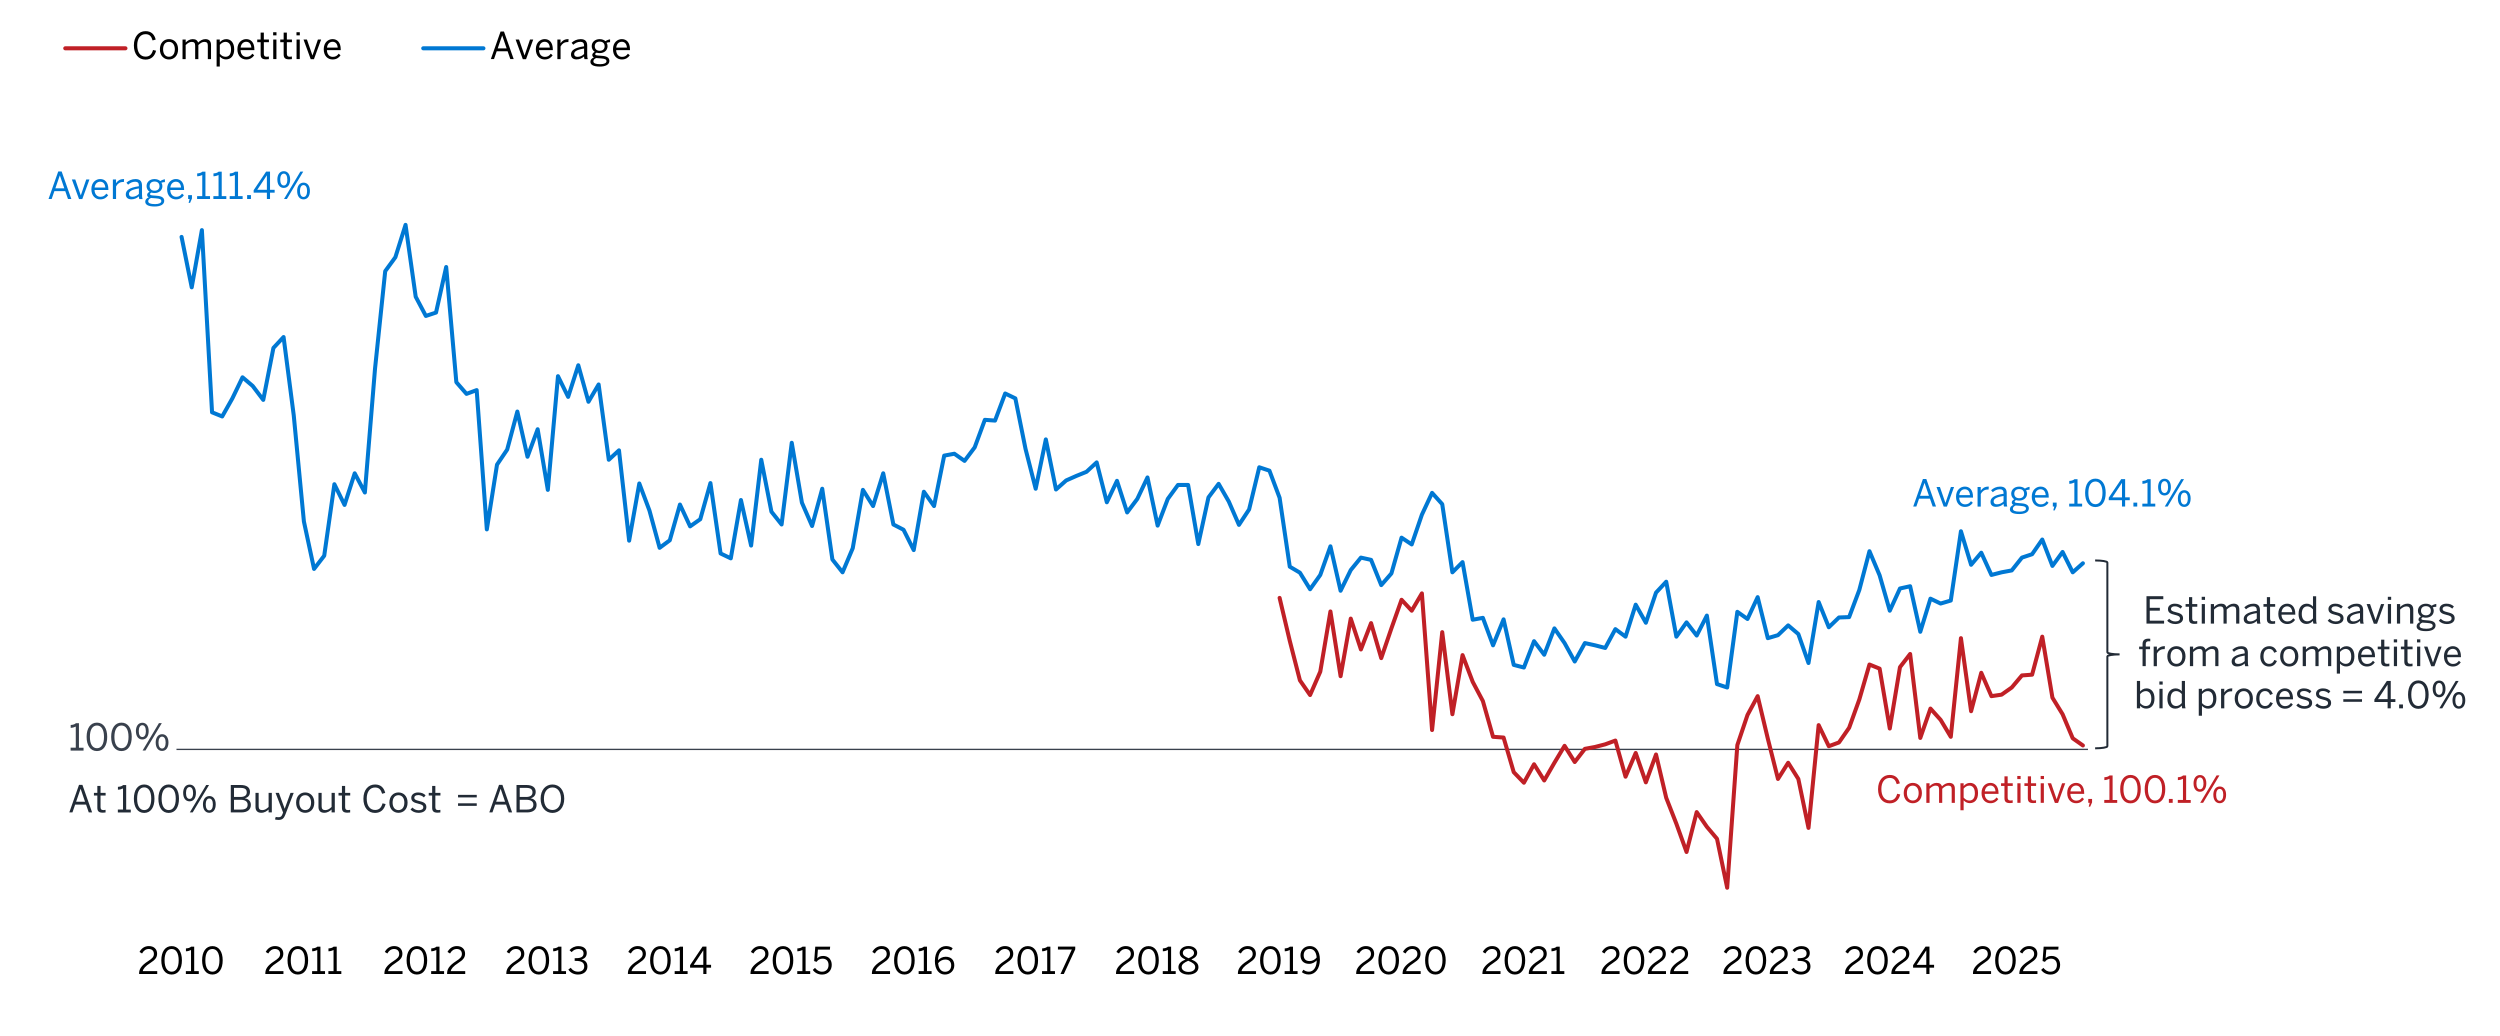 <?xml version="1.0" encoding="UTF-8"?>
<svg id="a" xmlns="http://www.w3.org/2000/svg" version="1.1" xmlns:xlink="http://www.w3.org/1999/xlink" viewBox="0 0 930 385.25">
  <!-- Generator: Adobe Illustrator 29.6.1, SVG Export Plug-In . SVG Version: 2.1.1 Build 9)  -->
  <defs>
    <style>
      .st0 {
        clip-path: url(#clippath-51);
      }

      .st1 {
        stroke: #c02026;
      }

      .st1, .st2, .st3, .st4, .st5 {
        fill: none;
      }

      .st1, .st4, .st5 {
        stroke-linejoin: round;
      }

      .st1, .st5 {
        stroke-linecap: round;
        stroke-width: 1.5px;
      }

      .st6 {
        clip-path: url(#clippath-34);
      }

      .st7 {
        clip-path: url(#clippath-38);
      }

      .st8 {
        clip-path: url(#clippath-21);
      }

      .st9 {
        clip-path: url(#clippath-6);
      }

      .st10 {
        clip-path: url(#clippath-7);
      }

      .st11 {
        clip-path: url(#clippath-17);
      }

      .st12 {
        clip-path: url(#clippath-31);
      }

      .st13 {
        clip-path: url(#clippath-15);
      }

      .st14 {
        clip-path: url(#clippath-33);
      }

      .st15 {
        clip-path: url(#clippath-18);
      }

      .st16 {
        clip-path: url(#clippath-47);
      }

      .st17 {
        clip-path: url(#clippath-4);
      }

      .st18 {
        clip-path: url(#clippath-22);
      }

      .st19 {
        clip-path: url(#clippath-23);
      }

      .st20 {
        fill: #222b36;
      }

      .st21 {
        clip-path: url(#clippath-54);
      }

      .st22 {
        clip-path: url(#clippath-9);
      }

      .st23 {
        clip-path: url(#clippath-10);
      }

      .st24 {
        clip-path: url(#clippath-42);
      }

      .st25 {
        clip-path: url(#clippath-43);
      }

      .st26 {
        clip-path: url(#clippath-25);
      }

      .st27 {
        clip-path: url(#clippath-27);
      }

      .st28 {
        fill: #39414d;
      }

      .st29 {
        clip-path: url(#clippath-11);
      }

      .st30 {
        clip-path: url(#clippath-57);
      }

      .st31 {
        clip-path: url(#clippath-36);
      }

      .st32 {
        clip-path: url(#clippath-35);
      }

      .st33 {
        clip-path: url(#clippath-48);
      }

      .st34 {
        clip-path: url(#clippath-28);
      }

      .st3 {
        stroke: #222b36;
        stroke-miterlimit: 8;
        stroke-width: .75px;
      }

      .st35 {
        clip-path: url(#clippath-1);
      }

      .st36 {
        clip-path: url(#clippath-56);
      }

      .st37 {
        clip-path: url(#clippath-45);
      }

      .st38 {
        clip-path: url(#clippath-46);
      }

      .st39 {
        clip-path: url(#clippath-40);
      }

      .st40 {
        clip-path: url(#clippath-5);
      }

      .st41 {
        clip-path: url(#clippath-20);
      }

      .st42 {
        clip-path: url(#clippath-8);
      }

      .st43 {
        clip-path: url(#clippath-52);
      }

      .st44 {
        clip-path: url(#clippath-41);
      }

      .st4 {
        stroke: #39414d;
        stroke-width: .5px;
      }

      .st45 {
        clip-path: url(#clippath-3);
      }

      .st46 {
        clip-path: url(#clippath-26);
      }

      .st47 {
        fill: #0078d3;
      }

      .st48 {
        clip-path: url(#clippath-12);
      }

      .st49 {
        clip-path: url(#clippath-50);
      }

      .st50 {
        clip-path: url(#clippath-14);
      }

      .st51 {
        clip-path: url(#clippath-30);
      }

      .st52 {
        clip-path: url(#clippath-19);
      }

      .st53 {
        clip-path: url(#clippath-32);
      }

      .st54 {
        clip-path: url(#clippath-55);
      }

      .st55 {
        clip-path: url(#clippath-53);
      }

      .st5 {
        stroke: #0078d3;
      }

      .st56 {
        clip-path: url(#clippath-39);
      }

      .st57 {
        clip-path: url(#clippath-16);
      }

      .st58 {
        clip-path: url(#clippath-2);
      }

      .st59 {
        clip-path: url(#clippath-29);
      }

      .st60 {
        clip-path: url(#clippath-49);
      }

      .st61 {
        clip-path: url(#clippath-37);
      }

      .st62 {
        clip-path: url(#clippath-58);
      }

      .st63 {
        clip-path: url(#clippath-13);
      }

      .st64 {
        fill: #c02026;
      }

      .st65 {
        clip-path: url(#clippath-24);
      }

      .st66 {
        clip-path: url(#clippath);
      }

      .st67 {
        clip-path: url(#clippath-44);
      }
    </style>
    <clipPath id="clippath">
      <rect class="st2" x="-5.91" y="1.66" width="840.19" height="420.09"/>
    </clipPath>
    <clipPath id="clippath-1">
      <rect class="st2" x="65.65" y="61.17" width="711.92" height="302.05"/>
    </clipPath>
    <clipPath id="clippath-2">
      <rect class="st2" x="65.65" y="61.17" width="711.92" height="302.05"/>
    </clipPath>
    <clipPath id="clippath-3">
      <rect class="st2" x="-5.91" y="1.66" width="840.19" height="420.09"/>
    </clipPath>
    <clipPath id="clippath-4">
      <rect class="st2" x="-5.91" y="1.66" width="840.19" height="420.1"/>
    </clipPath>
    <clipPath id="clippath-5">
      <rect class="st2" x="-5.91" y="1.66" width="840.19" height="420.09"/>
    </clipPath>
    <clipPath id="clippath-6">
      <rect class="st2" x="-5.91" y="1.66" width="840.19" height="420.1"/>
    </clipPath>
    <clipPath id="clippath-7">
      <rect class="st2" x="-5.91" y="1.66" width="840.19" height="420.09"/>
    </clipPath>
    <clipPath id="clippath-8">
      <rect class="st2" x="-5.91" y="1.66" width="840.19" height="420.1"/>
    </clipPath>
    <clipPath id="clippath-9">
      <rect class="st2" x="-5.91" y="1.66" width="840.19" height="420.09"/>
    </clipPath>
    <clipPath id="clippath-10">
      <rect class="st2" x="-5.91" y="1.66" width="840.19" height="420.1"/>
    </clipPath>
    <clipPath id="clippath-11">
      <rect class="st2" x="-5.91" y="1.66" width="840.19" height="420.09"/>
    </clipPath>
    <clipPath id="clippath-12">
      <rect class="st2" x="-5.91" y="1.66" width="840.19" height="420.1"/>
    </clipPath>
    <clipPath id="clippath-13">
      <rect class="st2" x="-5.91" y="1.66" width="840.19" height="420.09"/>
    </clipPath>
    <clipPath id="clippath-14">
      <rect class="st2" x="-5.91" y="1.66" width="840.19" height="420.1"/>
    </clipPath>
    <clipPath id="clippath-15">
      <rect class="st2" x="-5.91" y="1.66" width="840.19" height="420.09"/>
    </clipPath>
    <clipPath id="clippath-16">
      <rect class="st2" x="-5.91" y="1.66" width="840.19" height="420.1"/>
    </clipPath>
    <clipPath id="clippath-17">
      <rect class="st2" x="-5.91" y="1.66" width="840.19" height="420.09"/>
    </clipPath>
    <clipPath id="clippath-18">
      <rect class="st2" x="-5.91" y="1.66" width="840.19" height="420.1"/>
    </clipPath>
    <clipPath id="clippath-19">
      <rect class="st2" x="-5.91" y="1.66" width="840.19" height="420.09"/>
    </clipPath>
    <clipPath id="clippath-20">
      <rect class="st2" x="-5.91" y="1.66" width="840.19" height="420.1"/>
    </clipPath>
    <clipPath id="clippath-21">
      <rect class="st2" x="-5.91" y="1.66" width="840.19" height="420.09"/>
    </clipPath>
    <clipPath id="clippath-22">
      <rect class="st2" x="-5.91" y="1.66" width="840.19" height="420.1"/>
    </clipPath>
    <clipPath id="clippath-23">
      <rect class="st2" x="-5.91" y="1.66" width="840.19" height="420.09"/>
    </clipPath>
    <clipPath id="clippath-24">
      <rect class="st2" x="-5.91" y="1.66" width="840.19" height="420.1"/>
    </clipPath>
    <clipPath id="clippath-25">
      <rect class="st2" x="-5.91" y="1.66" width="840.19" height="420.09"/>
    </clipPath>
    <clipPath id="clippath-26">
      <rect class="st2" x="-5.91" y="1.66" width="840.19" height="420.1"/>
    </clipPath>
    <clipPath id="clippath-27">
      <rect class="st2" x="-5.91" y="1.66" width="840.19" height="420.09"/>
    </clipPath>
    <clipPath id="clippath-28">
      <rect class="st2" x="-5.91" y="1.66" width="840.19" height="420.1"/>
    </clipPath>
    <clipPath id="clippath-29">
      <rect class="st2" x="-5.91" y="1.66" width="840.19" height="420.09"/>
    </clipPath>
    <clipPath id="clippath-30">
      <rect class="st2" x="-5.91" y="1.66" width="840.19" height="420.1"/>
    </clipPath>
    <clipPath id="clippath-31">
      <rect class="st2" x="-5.91" y="1.66" width="840.19" height="420.09"/>
    </clipPath>
    <clipPath id="clippath-32">
      <rect class="st2" x="-5.91" y="1.66" width="840.19" height="420.1"/>
    </clipPath>
    <clipPath id="clippath-33">
      <rect class="st2" x="-5.91" y="1.66" width="840.19" height="420.09"/>
    </clipPath>
    <clipPath id="clippath-34">
      <rect class="st2" x="-5.91" y="1.66" width="840.19" height="420.1"/>
    </clipPath>
    <clipPath id="clippath-35">
      <rect class="st2" x="-5.91" y="1.66" width="840.19" height="420.09"/>
    </clipPath>
    <clipPath id="clippath-36">
      <rect class="st2" x="-5.91" y="1.66" width="840.19" height="420.1"/>
    </clipPath>
    <clipPath id="clippath-37">
      <rect class="st2" x="-5.91" y="1.66" width="840.19" height="420.09"/>
    </clipPath>
    <clipPath id="clippath-38">
      <rect class="st2" x="-5.91" y="1.66" width="840.19" height="420.1"/>
    </clipPath>
    <clipPath id="clippath-39">
      <rect class="st2" x="-5.91" y="1.66" width="840.19" height="420.09"/>
    </clipPath>
    <clipPath id="clippath-40">
      <rect class="st2" x="-5.91" y="1.66" width="840.19" height="420.1"/>
    </clipPath>
    <clipPath id="clippath-41">
      <rect class="st2" x="-5.91" y="1.66" width="840.19" height="420.09"/>
    </clipPath>
    <clipPath id="clippath-42">
      <rect class="st2" x="-5.91" y="1.66" width="840.19" height="420.09"/>
    </clipPath>
    <clipPath id="clippath-43">
      <rect class="st2" x="-5.91" y="1.66" width="840.19" height="420.1"/>
    </clipPath>
    <clipPath id="clippath-44">
      <rect class="st2" x="-5.91" y="1.66" width="840.19" height="420.09"/>
    </clipPath>
    <clipPath id="clippath-45">
      <rect class="st2" x="-5.91" y="1.66" width="840.19" height="420.09"/>
    </clipPath>
    <clipPath id="clippath-46">
      <rect class="st2" x="-5.91" y="1.66" width="840.19" height="420.1"/>
    </clipPath>
    <clipPath id="clippath-47">
      <rect class="st2" x="-5.91" y="1.66" width="840.33" height="420.09"/>
    </clipPath>
    <clipPath id="clippath-48">
      <rect class="st2" x="-5.91" y="1.66" width="840.33" height="420.1"/>
    </clipPath>
    <clipPath id="clippath-49">
      <rect class="st2" x="-5.91" y="1.66" width="840.33" height="420.09"/>
    </clipPath>
    <clipPath id="clippath-50">
      <rect class="st2" x="-5.91" y="1.66" width="840.33" height="420.1"/>
    </clipPath>
    <clipPath id="clippath-51">
      <rect class="st2" x="-5.91" y="1.66" width="840.33" height="420.09"/>
    </clipPath>
    <clipPath id="clippath-52">
      <rect class="st2" x="-5.91" y="1.66" width="840.33" height="420.1"/>
    </clipPath>
    <clipPath id="clippath-53">
      <polygon class="st2" points="-5.91 421.75 930 423.75 930 3.66 -5.91 1.66 -5.91 421.75"/>
    </clipPath>
    <clipPath id="clippath-54">
      <rect class="st2" x="-5.91" y="1.66" width="930.91" height="420.1"/>
    </clipPath>
    <clipPath id="clippath-55">
      <polygon class="st2" points="-5.91 421.75 923 406 914.94 1.66 -5.91 1.66 -5.91 421.75"/>
    </clipPath>
    <clipPath id="clippath-56">
      <polygon class="st2" points="-5.91 1.66 923 4.66 923 424.76 -5.91 421.76 -5.91 1.66"/>
    </clipPath>
    <clipPath id="clippath-57">
      <polygon class="st2" points="-5.91 421.75 925 427.46 925 7.37 -5.91 1.66 -5.91 421.75"/>
    </clipPath>
    <clipPath id="clippath-58">
      <polygon class="st2" points="-5.91 1.66 925 5.66 925 425.76 -5.91 421.76 -5.91 1.66"/>
    </clipPath>
  </defs>
  <g class="st66">
    <line class="st4" x1="65.65" y1="278.78" x2="776.73" y2="278.78"/>
  </g>
  <g class="st35">
    <polyline class="st1" points="476.01 222.42 479.79 238.38 483.57 253.09 487.35 258.55 491.14 249.86 494.92 227.46 498.7 251.54 502.48 230.12 506.26 241.6 510.04 231.8 513.82 244.82 517.6 233.76 521.38 223.12 525.16 227.18 528.94 220.74 532.73 271.57 536.51 235.16 540.29 265.69 544.07 243.7 547.85 253.65 551.63 260.79 555.41 274.09 559.33 274.37 563.11 287.25 566.89 291.17 570.67 284.31 574.45 290.33 578.24 283.75 582.02 277.45 585.8 283.47 589.58 278.57 593.36 277.87 597.14 276.89 600.92 275.49 604.7 288.93 608.48 280.11 612.26 291.03 616.04 280.67 619.83 296.78 623.61 306.44 627.39 316.94 631.17 302.1 634.95 307.56 638.73 312.04 642.51 330.24 646.29 277.17 650.07 265.97 653.85 258.97 657.63 274.79 661.41 289.77 665.2 283.75 668.98 289.77 672.76 307.98 676.54 269.75 680.32 277.59 684.1 276.19 687.88 270.73 691.66 260.23 695.44 247.2 699.22 248.74 703 271.01 706.79 248.18 710.57 243.28 714.35 274.51 718.13 263.59 721.91 267.79 725.69 274.09 729.47 237.4 733.25 264.57 737.03 250.28 740.81 258.97 744.59 258.41 748.37 255.75 752.16 251.26 755.94 250.98 759.72 236.84 763.5 259.53 767.28 265.69 771.06 274.65 774.84 277.31"/>
  </g>
  <g class="st58">
    <polyline class="st5" points="67.54 88.13 71.32 106.89 75.1 85.61 78.88 153.38 82.66 154.92 86.44 148.2 90.22 140.36 94 143.58 97.93 148.76 101.71 129.44 105.49 125.38 109.27 154.5 113.05 193.99 116.83 211.64 120.61 206.73 124.39 180.13 128.17 187.83 131.95 176.07 135.73 183.21 139.51 137.14 143.3 100.87 147.08 95.69 150.86 83.65 154.64 110.39 158.42 117.53 162.2 116.27 165.98 99.33 169.76 142.18 173.54 146.52 177.32 145.12 181.1 196.93 184.89 172.85 188.67 167.25 192.45 153.1 196.23 169.91 200.01 159.68 203.79 182.23 207.57 139.94 211.35 147.64 215.13 135.88 218.91 149.46 222.69 143.02 226.47 171.03 230.26 167.53 234.04 201.13 237.82 179.85 241.6 189.93 245.38 203.79 249.16 200.99 252.94 187.69 256.72 195.81 260.5 193.15 264.28 179.71 268.06 205.89 271.85 207.71 275.63 186.01 279.41 202.95 283.19 171.03 286.97 190.35 290.75 195.11 294.53 164.72 298.31 186.99 302.09 195.67 305.87 181.81 309.65 208.13 313.43 212.9 317.22 203.93 321 182.23 324.78 188.25 328.56 176.07 332.34 195.11 336.12 197.07 339.9 204.63 343.68 182.93 347.46 188.25 351.24 169.49 355.02 168.79 358.81 171.45 362.59 166.41 366.37 156.18 370.15 156.46 373.93 146.38 377.71 148.2 381.49 166.97 385.27 181.81 389.05 163.46 392.83 182.09 396.61 178.73 400.39 177.05 404.18 175.51 407.96 172.01 411.74 186.85 415.52 178.87 419.3 190.63 423.08 185.59 426.86 177.61 430.64 195.53 434.42 185.59 438.2 180.41 441.98 180.41 445.77 202.39 449.55 185.03 453.33 179.99 457.11 186.57 460.89 195.25 464.67 189.51 468.45 173.83 472.23 175.09 476.01 185.17 479.79 210.8 483.57 213.04 487.35 219.2 491.14 213.88 494.92 203.23 498.7 219.76 502.48 212.06 506.26 207.43 510.04 208.27 513.82 217.66 517.6 213.32 521.38 200.01 525.16 202.53 528.94 191.47 532.73 183.35 536.51 187.55 540.29 212.9 544.07 209.11 547.85 230.54 551.63 229.84 555.41 240.06 559.33 230.4 563.11 247.34 566.89 248.32 570.67 238.52 574.45 243.56 578.24 233.76 582.02 239.22 585.8 246.08 589.58 239.22 593.36 240.06 597.14 241.04 600.92 234.04 604.7 236.84 608.48 224.94 612.26 231.66 616.04 220.46 619.83 216.4 623.61 236.84 627.39 231.52 631.17 236.42 634.95 229 638.73 254.49 642.51 255.75 646.29 227.6 650.07 230.26 653.85 222.14 657.63 237.4 661.41 236.28 665.2 232.64 668.98 235.86 672.76 246.64 676.54 223.96 680.32 233.34 684.1 229.7 687.88 229.56 691.66 219.48 695.44 205.05 699.22 214.02 703 227.18 706.79 218.92 710.57 218.08 714.35 235.02 718.13 222.7 721.91 224.52 725.69 223.4 729.47 197.63 733.25 210.1 737.03 205.61 740.81 213.88 744.59 212.9 748.37 212.2 752.16 207.43 755.94 206.17 759.72 200.71 763.5 210.52 767.28 205.33 771.06 212.9 774.84 209.54"/>
  </g>
  <g class="st45">
    <g class="st17">
      <g>
        <path class="st64" d="M698.64,293.52c0-3.18,1.78-5.25,4.33-5.25,2.16,0,3.31,1.25,3.78,3.13l-1.16.32c-.44-1.54-1.14-2.33-2.63-2.33-1.9,0-3.09,1.6-3.09,4.12,0,2.7,1.21,4.24,3.11,4.24,1.45,0,2.34-.81,2.77-2.47l1.14.26c-.5,2.01-1.79,3.31-3.93,3.31-2.59,0-4.33-2-4.33-5.33h0Z"/>
        <path class="st64" d="M708.18,295.02c0-2.51,1.6-3.79,3.39-3.79s3.38,1.28,3.38,3.79-1.6,3.79-3.38,3.79-3.39-1.29-3.39-3.79ZM713.74,295.02c0-1.52-.73-2.77-2.18-2.77s-2.19,1.13-2.19,2.77c0,1.54.72,2.78,2.19,2.78,1.38,0,2.18-1.12,2.18-2.78Z"/>
        <path class="st64" d="M716.6,298.65v-7.27h1.19v1.1c.69-.69,1.53-1.25,2.62-1.25,1.23,0,1.75.52,2,1.28.7-.69,1.6-1.28,2.69-1.28,1.49,0,2.11.87,2.11,2.18v5.25h-1.18v-4.99c0-.96-.32-1.42-1.27-1.42-.81,0-1.49.45-2.25,1.17v5.24h-1.18v-4.99c0-.96-.32-1.42-1.27-1.42-.8,0-1.49.45-2.26,1.17v5.24h-1.2Z"/>
        <path class="st64" d="M729.28,301.41v-10.03h1.19v1.01c.55-.61,1.31-1.16,2.4-1.16,1.67,0,2.96,1.24,2.96,3.78s-1.31,3.76-3.09,3.76c-.9,0-1.65-.4-2.27-1.05v3.69h-1.19ZM734.64,295.02c0-1.86-.88-2.77-2.05-2.77-.84,0-1.52.45-2.12,1.12v3.33c.63.72,1.34,1.1,2.11,1.1,1.27,0,2.07-.85,2.07-2.78h-.01Z"/>
        <path class="st64" d="M737.13,295.02c0-2.65,1.76-3.79,3.29-3.79,1.72,0,3.03,1.21,3.03,3.84v.25h-5.14c.04,1.64.99,2.52,2.19,2.52,1.05,0,1.64-.43,2.19-1.19l.69.61c-.68.96-1.6,1.54-2.96,1.54-1.72,0-3.29-1.25-3.29-3.79h0ZM742.33,294.4c-.1-1.29-.72-2.18-1.92-2.18-.98,0-1.9.68-2.07,2.18h3.99Z"/>
        <path class="st64" d="M745.66,296.89v-4.53h-1.27v-.98h1.27v-2.59h1.19v2.59h1.89v.98h-1.89v4.27c0,.77.25,1.16,1.13,1.16.26,0,.55-.04.74-.1v.98c-.21.04-.66.08-1.03.08-1.53,0-2.03-.59-2.03-1.86h0Z"/>
        <path class="st64" d="M750.43,289.82v-1.16h1.24v1.16h-1.24ZM750.46,298.65v-7.27h1.18v7.27h-1.18Z"/>
        <path class="st64" d="M754.35,296.89v-4.53h-1.27v-.98h1.27v-2.59h1.19v2.59h1.89v.98h-1.89v4.27c0,.77.25,1.16,1.13,1.16.26,0,.55-.04.74-.1v.98c-.21.04-.66.08-1.03.08-1.53,0-2.03-.59-2.03-1.86h0Z"/>
        <path class="st64" d="M759.12,289.82v-1.16h1.24v1.16h-1.24ZM759.14,298.65v-7.27h1.18v7.27h-1.18Z"/>
        <path class="st64" d="M764.41,298.68l-2.67-7.3h1.27l2.04,5.9h.03l2.01-5.9h1.18l-2.66,7.3h-1.2Z"/>
        <path class="st64" d="M769,295.02c0-2.65,1.76-3.79,3.29-3.79,1.72,0,3.03,1.21,3.03,3.84v.25h-5.14c.04,1.64.99,2.52,2.19,2.52,1.05,0,1.64-.43,2.19-1.19l.69.61c-.68.96-1.6,1.54-2.96,1.54-1.72,0-3.29-1.25-3.29-3.79h0ZM774.19,294.4c-.1-1.29-.72-2.18-1.92-2.18-.98,0-1.9.68-2.07,2.18h3.99Z"/>
        <path class="st64" d="M777,300.1l.37-1.45h-.54v-1.45h1.42v1.28l-.7,1.61h-.55Z"/>
        <path class="st64" d="M782.79,298.65v-1.07h1.92v-7.85c-.5.26-1.29.47-1.89.47v-1.07c.79-.03,1.49-.23,1.94-.66h1.13v9.12h1.71v1.07h-4.81Z"/>
        <path class="st64" d="M788.71,293.56c0-3.18,1.41-5.29,3.84-5.29s3.82,2.11,3.82,5.29-1.36,5.29-3.82,5.29-3.84-2.11-3.84-5.29ZM795.17,293.56c0-2.77-1.02-4.22-2.62-4.22s-2.63,1.45-2.63,4.22,1.02,4.23,2.63,4.23,2.62-1.46,2.62-4.23Z"/>
        <path class="st64" d="M797.82,293.56c0-3.18,1.41-5.29,3.84-5.29s3.82,2.11,3.82,5.29-1.36,5.29-3.82,5.29-3.84-2.11-3.84-5.29ZM804.28,293.56c0-2.77-1.02-4.22-2.62-4.22s-2.63,1.45-2.63,4.22,1.02,4.23,2.63,4.23,2.62-1.46,2.62-4.23Z"/>
        <path class="st64" d="M806.82,298.65v-1.45h1.42v1.45h-1.42Z"/>
        <path class="st64" d="M810.14,298.65v-1.07h1.92v-7.85c-.5.26-1.29.47-1.89.47v-1.07c.79-.03,1.49-.23,1.94-.66h1.13v9.12h1.71v1.07h-4.81Z"/>
        <path class="st64" d="M815.99,291.45c0-1.92.94-3.14,2.4-3.14s2.36,1.21,2.36,3.1-.87,3.13-2.37,3.13-2.38-1.25-2.38-3.09h-.01ZM819.7,291.43c0-1.35-.47-2.22-1.32-2.22s-1.32.92-1.32,2.19c0,1.35.45,2.22,1.34,2.22s1.31-.92,1.31-2.19h-.01ZM818.47,298.65l6.09-10.2h1.08l-6.09,10.2h-1.08ZM823.35,295.71c0-1.92.94-3.14,2.4-3.14s2.36,1.21,2.36,3.1-.88,3.13-2.38,3.13-2.37-1.27-2.37-3.09h-.01ZM827.06,295.68c0-1.35-.47-2.2-1.34-2.2s-1.32.92-1.32,2.19c0,1.35.46,2.23,1.34,2.23s1.32-.95,1.32-2.22Z"/>
      </g>
    </g>
  </g>
  <g class="st40">
    <g class="st9">
      <g>
        <path class="st47" d="M18.05,74.03l3.61-10.24h1.27l3.61,10.24h-1.25l-1.01-2.92h-4.05l-1.01,2.92h-1.17ZM20.6,70.05h3.31l-1.63-4.78h-.03l-1.65,4.78Z"/>
        <path class="st47" d="M29.4,74.06l-2.67-7.3h1.27l2.04,5.9h.03l2.01-5.9h1.19l-2.66,7.3h-1.21Z"/>
        <path class="st47" d="M33.99,70.39c0-2.65,1.76-3.79,3.29-3.79,1.72,0,3.03,1.21,3.03,3.84v.25h-5.14c.04,1.64.99,2.52,2.19,2.52,1.05,0,1.64-.43,2.19-1.19l.69.61c-.67.96-1.6,1.54-2.96,1.54-1.72,0-3.29-1.25-3.29-3.79h0ZM39.18,69.77c-.1-1.29-.72-2.18-1.92-2.18-.98,0-1.9.68-2.07,2.18h3.99Z"/>
        <path class="st47" d="M41.99,74.03v-7.27h1.18v1.35h.03c.54-.84,1.39-1.5,2.81-1.5h.15l-.08,1.1s-.3-.01-.34-.01c-1.16,0-2.03.61-2.56,1.64v4.7h-1.19Z"/>
        <path class="st47" d="M46.8,72.31c0-1.47,1.25-2.52,4.86-3.03v-.33c0-.91-.48-1.35-1.38-1.35-1.1,0-1.92.48-2.63,1.1l-.62-.74c.84-.77,1.93-1.35,3.38-1.35,1.74,0,2.42.91,2.42,2.43v3.21c0,.88.06,1.42.21,1.79h-1.21c-.1-.3-.17-.59-.17-1.01-.81.76-1.72,1.12-2.81,1.12-1.25,0-2.05-.66-2.05-1.83h0ZM51.67,72.14v-2.04c-2.77.44-3.69,1.12-3.69,2.03,0,.7.47,1.07,1.23,1.07.96,0,1.79-.4,2.47-1.06h-.01Z"/>
        <path class="st47" d="M54.03,75.02c0-.74.51-1.3,1.32-1.61-.41-.19-.62-.5-.62-.92,0-.47.39-.87.91-1.17-.7-.45-1.12-1.19-1.12-2.09,0-1.53,1.23-2.62,2.96-2.62.9,0,1.64.3,2.15.76.44-.33,1.13-.61,1.72-.68v1.05c-.4,0-.88.07-1.31.23.23.33.37.76.37,1.25,0,1.57-1.24,2.59-2.93,2.59-.43,0-.79-.07-1.16-.18-.3.14-.51.32-.51.56,0,.3.23.44,1.01.51l1.49.12c1.85.12,2.78.72,2.78,1.89,0,1.38-1.45,2.11-3.55,2.11-2.45,0-3.51-.7-3.51-1.8ZM60.01,74.83c0-.65-.48-.94-2.01-1.05l-1.38-.1c-.14-.01-.28-.03-.41-.04-.7.25-1.07.7-1.07,1.2,0,.73.76,1.09,2.56,1.09,1.45,0,2.31-.44,2.31-1.1ZM59.32,69.25c0-1.06-.66-1.72-1.83-1.72s-1.83.67-1.83,1.72.73,1.69,1.85,1.69,1.82-.65,1.82-1.69h0Z"/>
        <path class="st47" d="M62.16,70.39c0-2.65,1.76-3.79,3.29-3.79,1.72,0,3.03,1.21,3.03,3.84v.25h-5.14c.04,1.64.99,2.52,2.19,2.52,1.05,0,1.64-.43,2.19-1.19l.69.61c-.67.96-1.6,1.54-2.96,1.54-1.72,0-3.29-1.25-3.29-3.79h0ZM67.35,69.77c-.1-1.29-.72-2.18-1.92-2.18-.98,0-1.9.68-2.07,2.18h3.99Z"/>
        <path class="st47" d="M70.16,75.48l.37-1.45h-.54v-1.45h1.42v1.28l-.7,1.61h-.55Z"/>
        <path class="st47" d="M73.32,74.03v-1.07h1.92v-7.85c-.5.26-1.29.47-1.89.47v-1.07c.79-.03,1.49-.23,1.94-.66h1.13v9.12h1.71v1.07h-4.81Z"/>
        <path class="st47" d="M79.38,74.03v-1.07h1.92v-7.85c-.5.26-1.29.47-1.89.47v-1.07c.79-.03,1.49-.23,1.94-.66h1.13v9.12h1.71v1.07h-4.81Z"/>
        <path class="st47" d="M85.45,74.03v-1.07h1.92v-7.85c-.5.26-1.29.47-1.89.47v-1.07c.79-.03,1.49-.23,1.94-.66h1.13v9.12h1.71v1.07h-4.81Z"/>
        <path class="st47" d="M91.93,74.03v-1.45h1.42v1.45h-1.42Z"/>
        <path class="st47" d="M99.28,74.03v-2.36h-4.92v-.92l4.64-6.92h1.45v6.78h1.72v1.06h-1.72v2.36h-1.17ZM95.7,70.61h3.58v-5.36h-.03l-3.55,5.36Z"/>
        <path class="st47" d="M103.17,66.82c0-1.92.94-3.14,2.4-3.14s2.36,1.21,2.36,3.1-.87,3.13-2.37,3.13-2.38-1.25-2.38-3.09h-.01ZM106.88,66.81c0-1.35-.47-2.22-1.32-2.22s-1.32.92-1.32,2.19c0,1.35.45,2.22,1.34,2.22s1.31-.92,1.31-2.19h0ZM105.65,74.03l6.09-10.2h1.07l-6.09,10.2h-1.07ZM110.53,71.08c0-1.92.94-3.14,2.4-3.14s2.36,1.21,2.36,3.1-.88,3.13-2.38,3.13-2.37-1.27-2.37-3.09h-.01ZM114.24,71.05c0-1.35-.47-2.2-1.34-2.2s-1.32.92-1.32,2.19c0,1.35.45,2.23,1.34,2.23s1.32-.95,1.32-2.22Z"/>
      </g>
    </g>
  </g>
  <g class="st10">
    <g class="st42">
      <g>
        <path class="st47" d="M711.71,188.43l3.61-10.24h1.27l3.61,10.24h-1.25l-1.01-2.92h-4.05l-1.01,2.92h-1.17ZM714.26,184.45h3.31l-1.63-4.78h-.03l-1.65,4.78h0Z"/>
        <path class="st47" d="M723.05,188.46l-2.67-7.3h1.27l2.04,5.9h.03l2.01-5.9h1.18l-2.66,7.3h-1.2Z"/>
        <path class="st47" d="M727.64,184.8c0-2.65,1.76-3.79,3.29-3.79,1.72,0,3.03,1.21,3.03,3.84v.25h-5.14c.04,1.64.99,2.52,2.19,2.52,1.05,0,1.64-.43,2.19-1.19l.69.61c-.68.96-1.6,1.54-2.96,1.54-1.72,0-3.29-1.25-3.29-3.79h0ZM732.83,184.18c-.1-1.29-.72-2.18-1.92-2.18-.98,0-1.9.68-2.07,2.18h3.99Z"/>
        <path class="st47" d="M735.65,188.43v-7.27h1.19v1.35h.03c.54-.84,1.39-1.5,2.81-1.5h.15l-.08,1.1s-.3,0-.34,0c-1.16,0-2.03.61-2.56,1.64v4.7h-1.2Z"/>
        <path class="st47" d="M740.46,186.71c0-1.47,1.25-2.52,4.86-3.03v-.33c0-.91-.48-1.35-1.38-1.35-1.1,0-1.92.48-2.63,1.1l-.62-.74c.84-.77,1.93-1.35,3.38-1.35,1.74,0,2.43.91,2.43,2.43v3.21c0,.88.05,1.42.21,1.79h-1.21c-.1-.3-.17-.59-.17-1.01-.81.76-1.72,1.12-2.81,1.12-1.25,0-2.05-.66-2.05-1.83h-.01ZM745.32,186.55v-2.04c-2.77.44-3.69,1.12-3.69,2.03,0,.7.47,1.07,1.23,1.07.96,0,1.79-.4,2.47-1.06h0Z"/>
        <path class="st47" d="M747.68,189.43c0-.74.51-1.3,1.32-1.61-.41-.19-.62-.5-.62-.92,0-.47.39-.87.91-1.17-.7-.45-1.12-1.19-1.12-2.09,0-1.53,1.23-2.62,2.96-2.62.9,0,1.64.3,2.15.76.44-.33,1.13-.61,1.72-.68v1.05c-.4,0-.88.07-1.31.23.23.33.37.76.37,1.25,0,1.57-1.24,2.59-2.94,2.59-.43,0-.79-.07-1.16-.18-.3.14-.51.32-.51.56,0,.3.23.44,1.01.51l1.49.12c1.85.12,2.78.72,2.78,1.89,0,1.38-1.45,2.11-3.55,2.11-2.45,0-3.51-.7-3.51-1.8h0ZM753.66,189.23c0-.65-.48-.94-2.01-1.05l-1.38-.1c-.14,0-.28-.03-.41-.04-.7.25-1.07.7-1.07,1.2,0,.73.76,1.09,2.56,1.09,1.45,0,2.31-.44,2.31-1.1h0ZM752.97,183.65c0-1.06-.66-1.72-1.83-1.72s-1.83.67-1.83,1.72.73,1.69,1.85,1.69,1.82-.65,1.82-1.69h0Z"/>
        <path class="st47" d="M755.81,184.8c0-2.65,1.76-3.79,3.29-3.79,1.72,0,3.03,1.21,3.03,3.84v.25h-5.14c.04,1.64.99,2.52,2.19,2.52,1.05,0,1.64-.43,2.19-1.19l.69.61c-.68.96-1.6,1.54-2.96,1.54-1.72,0-3.29-1.25-3.29-3.79h0ZM761,184.18c-.1-1.29-.72-2.18-1.92-2.18-.98,0-1.9.68-2.07,2.18h3.99Z"/>
        <path class="st47" d="M763.82,189.88l.37-1.45h-.54v-1.45h1.42v1.28l-.7,1.61h-.55Z"/>
        <path class="st47" d="M769.74,188.43v-1.07h1.92v-7.85c-.5.26-1.29.47-1.89.47v-1.07c.79-.03,1.49-.23,1.94-.66h1.13v9.12h1.71v1.07h-4.81Z"/>
        <path class="st47" d="M775.66,183.34c0-3.18,1.41-5.29,3.84-5.29s3.82,2.11,3.82,5.29-1.36,5.29-3.82,5.29-3.84-2.11-3.84-5.29ZM782.12,183.34c0-2.77-1.02-4.22-2.62-4.22s-2.63,1.45-2.63,4.22,1.02,4.23,2.63,4.23,2.62-1.46,2.62-4.23Z"/>
        <path class="st47" d="M789.38,188.43v-2.36h-4.92v-.92l4.64-6.92h1.45v6.78h1.72v1.06h-1.72v2.36h-1.17ZM785.8,185.02h3.58v-5.36h-.03l-3.55,5.36Z"/>
        <path class="st47" d="M793.63,188.43v-1.45h1.42v1.45h-1.42Z"/>
        <path class="st47" d="M796.95,188.43v-1.07h1.92v-7.85c-.5.26-1.29.47-1.89.47v-1.07c.79-.03,1.49-.23,1.94-.66h1.13v9.12h1.71v1.07h-4.81Z"/>
        <path class="st47" d="M802.81,181.23c0-1.92.94-3.14,2.4-3.14s2.36,1.21,2.36,3.1-.87,3.13-2.37,3.13-2.38-1.25-2.38-3.09h-.01ZM806.51,181.21c0-1.35-.47-2.22-1.32-2.22s-1.32.92-1.32,2.19c0,1.35.45,2.22,1.34,2.22s1.31-.92,1.31-2.19h-.01ZM805.29,188.43l6.09-10.2h1.08l-6.09,10.2h-1.08ZM810.16,185.49c0-1.92.94-3.14,2.4-3.14s2.36,1.21,2.36,3.1-.88,3.13-2.38,3.13-2.37-1.27-2.37-3.09h-.01ZM813.87,185.46c0-1.35-.47-2.2-1.34-2.2s-1.32.92-1.32,2.19c0,1.35.46,2.23,1.34,2.23s1.32-.95,1.32-2.22Z"/>
      </g>
    </g>
  </g>
  <g class="st22">
    <g class="st23">
      <g>
        <path d="M51.75,362.33v-.22c0-1.47.66-2.85,3.35-4.57,1.53-.98,2.15-1.6,2.15-2.69s-.7-1.83-1.92-1.83c-1.05,0-1.89.58-2.49,1.68l-.94-.58c.74-1.35,1.9-2.18,3.49-2.18,1.89,0,3.05,1.16,3.05,2.82,0,1.34-.61,2.25-2.56,3.49-1.78,1.13-2.65,2.14-2.76,3h5.37v1.07h-6.74Z"/>
        <path d="M60.01,357.24c0-3.18,1.41-5.29,3.84-5.29s3.82,2.11,3.82,5.29-1.36,5.29-3.82,5.29-3.84-2.11-3.84-5.29ZM66.47,357.24c0-2.77-1.02-4.22-2.62-4.22s-2.63,1.45-2.63,4.22,1.02,4.23,2.63,4.23,2.62-1.46,2.62-4.23Z"/>
        <path d="M69.14,362.33v-1.07h1.92v-7.85c-.5.26-1.29.47-1.89.47v-1.07c.79-.03,1.49-.23,1.94-.66h1.13v9.12h1.71v1.07h-4.81Z"/>
        <path d="M75.18,357.24c0-3.18,1.41-5.29,3.84-5.29s3.82,2.11,3.82,5.29-1.36,5.29-3.82,5.29-3.84-2.11-3.84-5.29ZM81.64,357.24c0-2.77-1.02-4.22-2.62-4.22s-2.63,1.45-2.63,4.22,1.02,4.23,2.63,4.23,2.62-1.46,2.62-4.23Z"/>
      </g>
    </g>
  </g>
  <g class="st29">
    <g class="st48">
      <g>
        <path d="M98.7,362.33v-.22c0-1.47.66-2.85,3.35-4.57,1.53-.98,2.15-1.6,2.15-2.69s-.7-1.83-1.92-1.83c-1.05,0-1.89.58-2.49,1.68l-.94-.58c.74-1.35,1.9-2.18,3.49-2.18,1.89,0,3.05,1.16,3.05,2.82,0,1.34-.61,2.25-2.56,3.49-1.78,1.13-2.65,2.14-2.76,3h5.37v1.07h-6.74Z"/>
        <path d="M106.96,357.24c0-3.18,1.41-5.29,3.84-5.29s3.82,2.11,3.82,5.29-1.36,5.29-3.82,5.29-3.84-2.11-3.84-5.29ZM113.42,357.24c0-2.77-1.02-4.22-2.62-4.22s-2.63,1.45-2.63,4.22,1.02,4.23,2.63,4.23,2.62-1.46,2.62-4.23Z"/>
        <path d="M116.1,362.33v-1.07h1.92v-7.85c-.5.26-1.29.47-1.89.47v-1.07c.79-.03,1.49-.23,1.94-.66h1.13v9.12h1.71v1.07h-4.81Z"/>
        <path d="M122.16,362.33v-1.07h1.92v-7.85c-.5.26-1.29.47-1.89.47v-1.07c.79-.03,1.49-.23,1.94-.66h1.13v9.12h1.71v1.07h-4.81Z"/>
      </g>
    </g>
  </g>
  <g class="st63">
    <g class="st50">
      <g>
        <path d="M143,362.33v-.22c0-1.47.66-2.85,3.35-4.57,1.53-.98,2.15-1.6,2.15-2.69s-.7-1.83-1.92-1.83c-1.05,0-1.89.58-2.49,1.68l-.94-.58c.74-1.35,1.9-2.18,3.49-2.18,1.89,0,3.05,1.16,3.05,2.82,0,1.34-.61,2.25-2.56,3.49-1.78,1.13-2.65,2.14-2.76,3h5.37v1.07h-6.74Z"/>
        <path d="M151.25,357.24c0-3.18,1.41-5.29,3.84-5.29s3.82,2.11,3.82,5.29-1.36,5.29-3.82,5.29-3.84-2.11-3.84-5.29ZM157.72,357.24c0-2.77-1.02-4.22-2.62-4.22s-2.63,1.45-2.63,4.22,1.02,4.23,2.63,4.23,2.62-1.46,2.62-4.23Z"/>
        <path d="M160.39,362.33v-1.07h1.92v-7.85c-.5.26-1.29.47-1.89.47v-1.07c.79-.03,1.49-.23,1.94-.66h1.13v9.12h1.71v1.07h-4.81Z"/>
        <path d="M166.32,362.33v-.22c0-1.47.66-2.85,3.35-4.57,1.53-.98,2.15-1.6,2.15-2.69s-.7-1.83-1.92-1.83c-1.05,0-1.89.58-2.49,1.68l-.94-.58c.74-1.35,1.9-2.18,3.49-2.18,1.89,0,3.05,1.16,3.05,2.82,0,1.34-.61,2.25-2.56,3.49-1.78,1.13-2.65,2.14-2.76,3h5.37v1.07h-6.74Z"/>
      </g>
    </g>
  </g>
  <g class="st13">
    <g class="st57">
      <g>
        <path d="M188.35,362.33v-.22c0-1.47.66-2.85,3.35-4.57,1.53-.98,2.15-1.6,2.15-2.69s-.7-1.83-1.92-1.83c-1.05,0-1.89.58-2.49,1.68l-.94-.58c.74-1.35,1.9-2.18,3.49-2.18,1.89,0,3.05,1.16,3.05,2.82,0,1.34-.61,2.25-2.56,3.49-1.78,1.13-2.65,2.14-2.76,3h5.37v1.07h-6.74Z"/>
        <path d="M196.61,357.24c0-3.18,1.41-5.29,3.84-5.29s3.82,2.11,3.82,5.29-1.36,5.29-3.82,5.29-3.84-2.11-3.84-5.29ZM203.07,357.24c0-2.77-1.02-4.22-2.62-4.22s-2.63,1.45-2.63,4.22,1.02,4.23,2.63,4.23,2.62-1.46,2.62-4.23Z"/>
        <path d="M205.75,362.33v-1.07h1.92v-7.85c-.5.26-1.29.47-1.89.47v-1.07c.79-.03,1.49-.23,1.94-.66h1.13v9.12h1.71v1.07h-4.81Z"/>
        <path d="M211.43,360.67l.88-.66c.73,1.05,1.64,1.46,2.71,1.46,1.42,0,2.31-.72,2.31-1.93,0-1.42-.9-2.09-3.14-2.09h-.41v-1.01h.48c2.11,0,2.82-.65,2.82-1.78,0-.96-.58-1.63-2.03-1.63-.98,0-1.8.46-2.4,1.16l-.79-.73c.76-.88,1.89-1.5,3.28-1.5,2.16,0,3.13,1.16,3.13,2.55,0,1.28-.76,2.14-1.98,2.41,1.52.3,2.23,1.2,2.23,2.65,0,1.72-1.36,2.96-3.51,2.96-1.53,0-2.81-.66-3.6-1.86h.02Z"/>
      </g>
    </g>
  </g>
  <g class="st11">
    <g class="st15">
      <g>
        <path d="M233.58,362.33v-.22c0-1.47.66-2.85,3.35-4.57,1.53-.98,2.15-1.6,2.15-2.69s-.7-1.83-1.92-1.83c-1.05,0-1.89.58-2.49,1.68l-.94-.58c.74-1.35,1.9-2.18,3.49-2.18,1.89,0,3.05,1.16,3.05,2.82,0,1.34-.61,2.25-2.56,3.49-1.78,1.13-2.65,2.14-2.76,3h5.37v1.07h-6.74Z"/>
        <path d="M241.84,357.24c0-3.18,1.41-5.29,3.84-5.29s3.82,2.11,3.82,5.29-1.36,5.29-3.82,5.29-3.84-2.11-3.84-5.29ZM248.3,357.24c0-2.77-1.02-4.22-2.62-4.22s-2.63,1.45-2.63,4.22,1.02,4.23,2.63,4.23,2.62-1.46,2.62-4.23Z"/>
        <path d="M250.98,362.33v-1.07h1.92v-7.85c-.5.26-1.29.47-1.89.47v-1.07c.79-.03,1.49-.23,1.94-.66h1.13v9.12h1.71v1.07h-4.81Z"/>
        <path d="M261.63,362.33v-2.36h-4.92v-.92l4.64-6.92h1.45v6.78h1.72v1.06h-1.72v2.36h-1.17ZM258.05,358.92h3.58v-5.36h-.03l-3.55,5.36Z"/>
      </g>
    </g>
  </g>
  <g class="st52">
    <g class="st41">
      <g>
        <path d="M279.18,362.33v-.22c0-1.47.66-2.85,3.35-4.57,1.53-.98,2.15-1.6,2.15-2.69s-.7-1.83-1.92-1.83c-1.05,0-1.89.58-2.49,1.68l-.94-.58c.74-1.35,1.9-2.18,3.49-2.18,1.89,0,3.05,1.16,3.05,2.82,0,1.34-.61,2.25-2.56,3.49-1.78,1.13-2.65,2.14-2.76,3h5.37v1.07h-6.74,0Z"/>
        <path d="M287.44,357.24c0-3.18,1.41-5.29,3.84-5.29s3.82,2.11,3.82,5.29-1.36,5.29-3.82,5.29-3.84-2.11-3.84-5.29ZM293.9,357.24c0-2.77-1.02-4.22-2.62-4.22s-2.63,1.45-2.63,4.22,1.02,4.23,2.63,4.23,2.62-1.46,2.62-4.23Z"/>
        <path d="M296.58,362.33v-1.07h1.92v-7.85c-.5.26-1.29.47-1.89.47v-1.07c.79-.03,1.49-.23,1.94-.66h1.13v9.12h1.71v1.07h-4.81Z"/>
        <path d="M302.37,360.79l.81-.74c.65.81,1.45,1.42,2.62,1.42,1.67,0,2.42-1.17,2.42-2.48,0-1.56-.91-2.37-2.22-2.37-.99,0-1.69.41-2.25,1.19l-.87-.3.4-5.36h5.54l-.1,1.09h-4.46l-.25,3.25c.47-.52,1.14-.88,2.22-.88,1.9,0,3.18,1.31,3.18,3.33s-1.36,3.6-3.6,3.6c-1.52,0-2.73-.7-3.46-1.74h.02Z"/>
      </g>
    </g>
  </g>
  <g class="st8">
    <g class="st18">
      <g>
        <path d="M324.35,362.33v-.22c0-1.47.66-2.85,3.35-4.57,1.53-.98,2.15-1.6,2.15-2.69s-.7-1.83-1.92-1.83c-1.05,0-1.89.58-2.49,1.68l-.94-.58c.74-1.35,1.9-2.18,3.49-2.18,1.89,0,3.05,1.16,3.05,2.82,0,1.34-.61,2.25-2.56,3.49-1.78,1.13-2.65,2.14-2.76,3h5.37v1.07h-6.74,0Z"/>
        <path d="M332.6,357.24c0-3.18,1.41-5.29,3.84-5.29s3.82,2.11,3.82,5.29-1.36,5.29-3.82,5.29-3.84-2.11-3.84-5.29ZM339.07,357.24c0-2.77-1.02-4.22-2.62-4.22s-2.63,1.45-2.63,4.22,1.02,4.23,2.63,4.23,2.62-1.46,2.62-4.23Z"/>
        <path d="M341.74,362.33v-1.07h1.92v-7.85c-.5.26-1.29.47-1.89.47v-1.07c.79-.03,1.49-.23,1.94-.66h1.13v9.12h1.71v1.07h-4.81Z"/>
        <path d="M347.78,357.41c0-3.28,1.76-5.47,4.13-5.47,1.13,0,1.94.36,2.49.8l-.61.9c-.51-.39-1.05-.63-1.93-.63-1.76,0-2.88,1.78-2.91,4.2.66-.69,1.6-1.3,2.84-1.3,2.08,0,3.21,1.28,3.21,3.2s-1.46,3.42-3.51,3.42-3.72-1.64-3.72-5.11h.01ZM353.84,359.14c0-1.27-.63-2.19-2.22-2.19-1.07,0-2.07.59-2.63,1.35.19,2.23,1.24,3.2,2.58,3.2s2.27-.87,2.27-2.36h0Z"/>
      </g>
    </g>
  </g>
  <g class="st19">
    <g class="st65">
      <g>
        <path d="M370.24,362.33v-.22c0-1.47.66-2.85,3.35-4.57,1.53-.98,2.15-1.6,2.15-2.69s-.7-1.83-1.92-1.83c-1.05,0-1.89.58-2.49,1.68l-.94-.58c.74-1.35,1.9-2.18,3.49-2.18,1.89,0,3.05,1.16,3.05,2.82,0,1.34-.61,2.25-2.56,3.49-1.78,1.13-2.65,2.14-2.76,3h5.37v1.07h-6.74,0Z"/>
        <path d="M378.5,357.24c0-3.18,1.41-5.29,3.84-5.29s3.82,2.11,3.82,5.29-1.36,5.29-3.82,5.29-3.84-2.11-3.84-5.29ZM384.96,357.24c0-2.77-1.02-4.22-2.62-4.22s-2.63,1.45-2.63,4.22,1.02,4.23,2.63,4.23,2.62-1.46,2.62-4.23Z"/>
        <path d="M387.64,362.33v-1.07h1.92v-7.85c-.5.26-1.29.47-1.89.47v-1.07c.79-.03,1.49-.23,1.94-.66h1.13v9.12h1.71v1.07h-4.81Z"/>
        <path d="M394.5,362.33l4.22-9.11h-5.17v-1.09h6.44v1.02l-4.24,9.18h-1.25Z"/>
      </g>
    </g>
  </g>
  <g class="st26">
    <g class="st46">
      <g>
        <path d="M415.16,362.33v-.22c0-1.47.66-2.85,3.35-4.57,1.53-.98,2.15-1.6,2.15-2.69s-.7-1.83-1.92-1.83c-1.05,0-1.89.58-2.49,1.68l-.94-.58c.74-1.35,1.9-2.18,3.49-2.18,1.89,0,3.05,1.16,3.05,2.82,0,1.34-.61,2.25-2.56,3.49-1.78,1.13-2.65,2.14-2.76,3h5.37v1.07h-6.74,0Z"/>
        <path d="M423.41,357.24c0-3.18,1.41-5.29,3.84-5.29s3.82,2.11,3.82,5.29-1.36,5.29-3.82,5.29-3.84-2.11-3.84-5.29ZM429.88,357.24c0-2.77-1.02-4.22-2.62-4.22s-2.63,1.45-2.63,4.22,1.02,4.23,2.63,4.23,2.62-1.46,2.62-4.23Z"/>
        <path d="M432.55,362.33v-1.07h1.92v-7.85c-.5.26-1.29.47-1.89.47v-1.07c.79-.03,1.49-.23,1.94-.66h1.13v9.12h1.71v1.07h-4.81Z"/>
        <path d="M438.37,359.84c0-1.41,1.02-2.22,2.62-2.89-1.34-.62-2.15-1.27-2.15-2.52s1.19-2.51,3.27-2.51,3.24,1.25,3.24,2.51c0,1.19-.79,1.86-2.16,2.48,1.65.72,2.63,1.43,2.63,2.93s-1.36,2.71-3.71,2.71-3.73-1.18-3.73-2.71h0ZM444.61,359.77c0-1.07-.91-1.67-2.59-2.37-1.65.74-2.44,1.35-2.44,2.37s1.03,1.78,2.52,1.78,2.51-.69,2.51-1.78ZM444.17,354.49c0-.77-.63-1.56-2.07-1.56s-2.08.74-2.08,1.52c0,.94.68,1.38,2.14,2.01,1.42-.63,2.01-1.07,2.01-1.97h0Z"/>
      </g>
    </g>
  </g>
  <g class="st27">
    <g class="st34">
      <g>
        <path d="M460.5,362.33v-.22c0-1.47.66-2.85,3.35-4.57,1.53-.98,2.15-1.6,2.15-2.69s-.7-1.83-1.92-1.83c-1.05,0-1.89.58-2.49,1.68l-.94-.58c.74-1.35,1.9-2.18,3.49-2.18,1.89,0,3.05,1.16,3.05,2.82,0,1.34-.61,2.25-2.56,3.49-1.78,1.13-2.65,2.14-2.76,3h5.37v1.07h-6.74,0Z"/>
        <path d="M468.75,357.24c0-3.18,1.41-5.29,3.84-5.29s3.82,2.11,3.82,5.29-1.36,5.29-3.82,5.29-3.84-2.11-3.84-5.29ZM475.21,357.24c0-2.77-1.02-4.22-2.62-4.22s-2.63,1.45-2.63,4.22,1.02,4.23,2.63,4.23,2.62-1.46,2.62-4.23Z"/>
        <path d="M477.89,362.33v-1.07h1.92v-7.85c-.5.26-1.29.47-1.89.47v-1.07c.79-.03,1.49-.23,1.94-.66h1.13v9.12h1.71v1.07h-4.81Z"/>
        <path d="M484.29,361.64l.59-.9c.55.43,1.12.73,2.05.73,1.76,0,2.87-1.79,2.89-4.22-.66.69-1.6,1.3-2.84,1.3-2.07,0-3.2-1.28-3.2-3.2s1.46-3.42,3.51-3.42,3.71,1.64,3.71,5.11c0,3.28-1.75,5.47-4.12,5.47-1.17,0-2.04-.4-2.6-.88h.01ZM489.8,356.17c-.18-2.23-1.23-3.18-2.56-3.18s-2.27.85-2.27,2.34c0,1.27.62,2.19,2.22,2.19,1.06,0,2.05-.59,2.62-1.35h-.01Z"/>
      </g>
    </g>
  </g>
  <g class="st59">
    <g class="st51">
      <g>
        <path d="M504.5,362.33v-.22c0-1.47.66-2.85,3.35-4.57,1.53-.98,2.15-1.6,2.15-2.69s-.7-1.83-1.92-1.83c-1.05,0-1.89.58-2.49,1.68l-.94-.58c.74-1.35,1.9-2.18,3.49-2.18,1.89,0,3.04,1.16,3.04,2.82,0,1.34-.61,2.25-2.56,3.49-1.78,1.13-2.65,2.14-2.76,3h5.37v1.07h-6.74.01Z"/>
        <path d="M512.76,357.24c0-3.18,1.41-5.29,3.84-5.29s3.82,2.11,3.82,5.29-1.36,5.29-3.82,5.29-3.84-2.11-3.84-5.29ZM519.22,357.24c0-2.77-1.02-4.22-2.62-4.22s-2.63,1.45-2.63,4.22,1.02,4.23,2.63,4.23,2.62-1.46,2.62-4.23Z"/>
        <path d="M521.76,362.33v-.22c0-1.47.66-2.85,3.35-4.57,1.53-.98,2.15-1.6,2.15-2.69s-.7-1.83-1.92-1.83c-1.05,0-1.89.58-2.49,1.68l-.94-.58c.74-1.35,1.9-2.18,3.49-2.18,1.89,0,3.04,1.16,3.04,2.82,0,1.34-.61,2.25-2.56,3.49-1.78,1.13-2.65,2.14-2.76,3h5.37v1.07h-6.74.01Z"/>
        <path d="M530.14,357.24c0-3.18,1.41-5.29,3.84-5.29s3.82,2.11,3.82,5.29-1.36,5.29-3.82,5.29-3.84-2.11-3.84-5.29ZM536.6,357.24c0-2.77-1.02-4.22-2.62-4.22s-2.63,1.45-2.63,4.22,1.02,4.23,2.63,4.23,2.62-1.46,2.62-4.23Z"/>
      </g>
    </g>
  </g>
  <g class="st12">
    <g class="st53">
      <g>
        <path d="M551.46,362.33v-.22c0-1.47.66-2.85,3.35-4.57,1.53-.98,2.15-1.6,2.15-2.69s-.7-1.83-1.92-1.83c-1.05,0-1.89.58-2.49,1.68l-.94-.58c.74-1.35,1.9-2.18,3.49-2.18,1.89,0,3.04,1.16,3.04,2.82,0,1.34-.61,2.25-2.56,3.49-1.78,1.13-2.65,2.14-2.76,3h5.37v1.07h-6.74.01Z"/>
        <path d="M559.71,357.24c0-3.18,1.41-5.29,3.84-5.29s3.82,2.11,3.82,5.29-1.36,5.29-3.82,5.29-3.84-2.11-3.84-5.29ZM566.17,357.24c0-2.77-1.02-4.22-2.62-4.22s-2.63,1.45-2.63,4.22,1.02,4.23,2.63,4.23,2.62-1.46,2.62-4.23Z"/>
        <path d="M568.71,362.33v-.22c0-1.47.66-2.85,3.35-4.57,1.53-.98,2.15-1.6,2.15-2.69s-.7-1.83-1.92-1.83c-1.05,0-1.89.58-2.49,1.68l-.94-.58c.74-1.35,1.9-2.18,3.49-2.18,1.89,0,3.04,1.16,3.04,2.82,0,1.34-.61,2.25-2.56,3.49-1.78,1.13-2.65,2.14-2.76,3h5.37v1.07h-6.74.01Z"/>
        <path d="M577.12,362.33v-1.07h1.92v-7.85c-.5.26-1.29.47-1.89.47v-1.07c.79-.03,1.49-.23,1.94-.66h1.13v9.12h1.71v1.07h-4.81Z"/>
      </g>
    </g>
  </g>
  <g class="st14">
    <g class="st6">
      <g>
        <path d="M595.76,362.33v-.22c0-1.47.66-2.85,3.35-4.57,1.53-.98,2.15-1.6,2.15-2.69s-.7-1.83-1.92-1.83c-1.05,0-1.89.58-2.49,1.68l-.94-.58c.74-1.35,1.9-2.18,3.49-2.18,1.89,0,3.04,1.16,3.04,2.82,0,1.34-.61,2.25-2.56,3.49-1.78,1.13-2.65,2.14-2.76,3h5.37v1.07h-6.74.01Z"/>
        <path d="M604.02,357.24c0-3.18,1.41-5.29,3.84-5.29s3.82,2.11,3.82,5.29-1.36,5.29-3.82,5.29-3.84-2.11-3.84-5.29ZM610.48,357.24c0-2.77-1.02-4.22-2.62-4.22s-2.63,1.45-2.63,4.22,1.02,4.23,2.63,4.23,2.62-1.46,2.62-4.23Z"/>
        <path d="M613.02,362.33v-.22c0-1.47.66-2.85,3.35-4.57,1.53-.98,2.15-1.6,2.15-2.69s-.7-1.83-1.92-1.83c-1.05,0-1.89.58-2.49,1.68l-.94-.58c.74-1.35,1.9-2.18,3.49-2.18,1.89,0,3.04,1.16,3.04,2.82,0,1.34-.61,2.25-2.56,3.49-1.78,1.13-2.65,2.14-2.76,3h5.37v1.07h-6.74.01Z"/>
        <path d="M621.29,362.33v-.22c0-1.47.66-2.85,3.35-4.57,1.53-.98,2.15-1.6,2.15-2.69s-.7-1.83-1.92-1.83c-1.05,0-1.89.58-2.49,1.68l-.94-.58c.74-1.35,1.9-2.18,3.49-2.18,1.89,0,3.04,1.16,3.04,2.82,0,1.34-.61,2.25-2.56,3.49-1.78,1.13-2.65,2.14-2.76,3h5.37v1.07h-6.74.01Z"/>
      </g>
    </g>
  </g>
  <g class="st32">
    <g class="st31">
      <g>
        <path d="M641.11,362.33v-.22c0-1.47.66-2.85,3.35-4.57,1.53-.98,2.15-1.6,2.15-2.69s-.7-1.83-1.92-1.83c-1.05,0-1.89.58-2.49,1.68l-.94-.58c.74-1.35,1.9-2.18,3.49-2.18,1.89,0,3.04,1.16,3.04,2.82,0,1.34-.61,2.25-2.56,3.49-1.78,1.13-2.65,2.14-2.76,3h5.37v1.07h-6.74.01Z"/>
        <path d="M649.36,357.24c0-3.18,1.41-5.29,3.84-5.29s3.82,2.11,3.82,5.29-1.36,5.29-3.82,5.29-3.84-2.11-3.84-5.29ZM655.83,357.24c0-2.77-1.02-4.22-2.62-4.22s-2.63,1.45-2.63,4.22,1.02,4.23,2.63,4.23,2.62-1.46,2.62-4.23Z"/>
        <path d="M658.36,362.33v-.22c0-1.47.66-2.85,3.35-4.57,1.53-.98,2.15-1.6,2.15-2.69s-.7-1.83-1.92-1.83c-1.05,0-1.89.58-2.49,1.68l-.94-.58c.74-1.35,1.9-2.18,3.49-2.18,1.89,0,3.04,1.16,3.04,2.82,0,1.34-.61,2.25-2.56,3.49-1.78,1.13-2.65,2.14-2.76,3h5.37v1.07h-6.74.01Z"/>
        <path d="M666.38,360.67l.88-.66c.73,1.05,1.64,1.46,2.71,1.46,1.42,0,2.32-.72,2.32-1.93,0-1.42-.9-2.09-3.14-2.09h-.41v-1.01h.48c2.11,0,2.83-.65,2.83-1.78,0-.96-.58-1.63-2.03-1.63-.98,0-1.81.46-2.4,1.16l-.79-.73c.76-.88,1.89-1.5,3.28-1.5,2.16,0,3.13,1.16,3.13,2.55,0,1.28-.76,2.14-1.98,2.41,1.52.3,2.23,1.2,2.23,2.65,0,1.72-1.36,2.96-3.51,2.96-1.53,0-2.81-.66-3.6-1.86h0Z"/>
      </g>
    </g>
  </g>
  <g class="st61">
    <g class="st7">
      <g>
        <path d="M686.34,362.33v-.22c0-1.47.66-2.85,3.35-4.57,1.53-.98,2.15-1.6,2.15-2.69s-.7-1.83-1.92-1.83c-1.05,0-1.89.58-2.49,1.68l-.94-.58c.74-1.35,1.9-2.18,3.49-2.18,1.89,0,3.04,1.16,3.04,2.82,0,1.34-.61,2.25-2.56,3.49-1.78,1.13-2.65,2.14-2.76,3h5.37v1.07h-6.74.01Z"/>
        <path d="M694.59,357.24c0-3.18,1.41-5.29,3.84-5.29s3.82,2.11,3.82,5.29-1.36,5.29-3.82,5.29-3.84-2.11-3.84-5.29ZM701.05,357.24c0-2.77-1.02-4.22-2.62-4.22s-2.63,1.45-2.63,4.22,1.02,4.23,2.63,4.23,2.62-1.46,2.62-4.23Z"/>
        <path d="M703.59,362.33v-.22c0-1.47.66-2.85,3.35-4.57,1.53-.98,2.15-1.6,2.15-2.69s-.7-1.83-1.92-1.83c-1.05,0-1.89.58-2.49,1.68l-.94-.58c.74-1.35,1.9-2.18,3.49-2.18,1.89,0,3.04,1.16,3.04,2.82,0,1.34-.61,2.25-2.56,3.49-1.78,1.13-2.65,2.14-2.76,3h5.37v1.07h-6.74.01Z"/>
        <path d="M716.59,362.33v-2.36h-4.92v-.92l4.64-6.92h1.45v6.78h1.72v1.06h-1.72v2.36h-1.17ZM713,358.92h3.58v-5.36h-.03l-3.55,5.36Z"/>
      </g>
    </g>
  </g>
  <g class="st56">
    <g class="st39">
      <g>
        <path d="M733.95,362.33v-.22c0-1.47.66-2.85,3.35-4.57,1.53-.98,2.15-1.6,2.15-2.69s-.7-1.83-1.92-1.83c-1.05,0-1.89.58-2.49,1.68l-.94-.58c.74-1.35,1.9-2.18,3.49-2.18,1.89,0,3.04,1.16,3.04,2.82,0,1.34-.61,2.25-2.56,3.49-1.78,1.13-2.65,2.14-2.76,3h5.37v1.07h-6.74.01Z"/>
        <path d="M742.2,357.24c0-3.18,1.41-5.29,3.84-5.29s3.82,2.11,3.82,5.29-1.36,5.29-3.82,5.29-3.84-2.11-3.84-5.29ZM748.67,357.24c0-2.77-1.02-4.22-2.62-4.22s-2.63,1.45-2.63,4.22,1.02,4.23,2.63,4.23,2.62-1.46,2.62-4.23Z"/>
        <path d="M751.2,362.33v-.22c0-1.47.66-2.85,3.35-4.57,1.53-.98,2.15-1.6,2.15-2.69s-.7-1.83-1.92-1.83c-1.05,0-1.89.58-2.49,1.68l-.94-.58c.74-1.35,1.9-2.18,3.49-2.18,1.89,0,3.04,1.16,3.04,2.82,0,1.34-.61,2.25-2.56,3.49-1.78,1.13-2.65,2.14-2.76,3h5.37v1.07h-6.74.01Z"/>
        <path d="M759.33,360.79l.81-.74c.65.81,1.45,1.42,2.62,1.42,1.67,0,2.42-1.17,2.42-2.48,0-1.56-.91-2.37-2.22-2.37-.99,0-1.7.41-2.25,1.19l-.87-.3.4-5.36h5.54l-.1,1.09h-4.46l-.25,3.25c.47-.52,1.14-.88,2.22-.88,1.9,0,3.18,1.31,3.18,3.33s-1.36,3.6-3.6,3.6c-1.52,0-2.73-.7-3.46-1.74h.02Z"/>
      </g>
    </g>
  </g>
  <g class="st44">
    <line class="st1" x1="24.27" y1="17.97" x2="46.67" y2="17.97"/>
  </g>
  <g class="st24">
    <g class="st25">
      <g>
        <path d="M49.81,16.84c0-3.18,1.78-5.25,4.33-5.25,2.16,0,3.31,1.25,3.78,3.13l-1.16.32c-.44-1.54-1.14-2.33-2.63-2.33-1.9,0-3.09,1.6-3.09,4.12,0,2.7,1.21,4.24,3.11,4.24,1.45,0,2.34-.81,2.77-2.47l1.14.26c-.5,2.01-1.79,3.31-3.93,3.31-2.59,0-4.33-2-4.33-5.33h.01Z"/>
        <path d="M59.48,18.34c0-2.51,1.6-3.79,3.39-3.79s3.38,1.28,3.38,3.79-1.6,3.79-3.38,3.79-3.39-1.29-3.39-3.79ZM65.04,18.34c0-1.52-.73-2.77-2.18-2.77s-2.19,1.13-2.19,2.77c0,1.54.72,2.78,2.19,2.78,1.38,0,2.18-1.12,2.18-2.78Z"/>
        <path d="M67.9,21.98v-7.27h1.18v1.1c.69-.69,1.53-1.25,2.62-1.25,1.23,0,1.75.52,2,1.28.7-.69,1.6-1.28,2.69-1.28,1.49,0,2.11.87,2.11,2.18v5.25h-1.19v-4.99c0-.96-.32-1.42-1.27-1.42-.81,0-1.49.45-2.25,1.17v5.24h-1.19v-4.99c0-.96-.32-1.42-1.27-1.42-.8,0-1.49.45-2.26,1.17v5.24h-1.18,0Z"/>
        <path d="M80.58,24.74v-10.03h1.18v1.01c.55-.61,1.31-1.16,2.4-1.16,1.67,0,2.96,1.24,2.96,3.78s-1.31,3.76-3.09,3.76c-.9,0-1.65-.4-2.27-1.05v3.69s-1.18,0-1.18,0ZM85.94,18.34c0-1.86-.88-2.77-2.05-2.77-.84,0-1.52.45-2.12,1.12v3.33c.63.72,1.34,1.1,2.11,1.1,1.27,0,2.07-.85,2.07-2.78h0Z"/>
        <path d="M88.31,18.34c0-2.65,1.76-3.79,3.29-3.79,1.72,0,3.03,1.21,3.03,3.84v.25h-5.14c.04,1.64.99,2.52,2.19,2.52,1.05,0,1.64-.43,2.19-1.19l.69.61c-.67.96-1.6,1.54-2.96,1.54-1.72,0-3.29-1.25-3.29-3.79h0ZM93.5,17.72c-.1-1.29-.72-2.18-1.92-2.18-.98,0-1.9.68-2.07,2.18h3.99Z"/>
        <path d="M96.96,20.22v-4.53h-1.27v-.98h1.27v-2.59h1.19v2.59h1.89v.98h-1.89v4.27c0,.77.25,1.16,1.13,1.16.26,0,.55-.04.74-.1v.98c-.21.04-.66.08-1.03.08-1.53,0-2.03-.59-2.03-1.86Z"/>
        <path d="M101.61,13.15v-1.16h1.24v1.16h-1.24ZM101.64,21.98v-7.27h1.19v7.27h-1.19Z"/>
        <path d="M105.52,20.22v-4.53h-1.27v-.98h1.27v-2.59h1.19v2.59h1.89v.98h-1.89v4.27c0,.77.25,1.16,1.13,1.16.26,0,.55-.04.74-.1v.98c-.21.04-.66.08-1.03.08-1.53,0-2.03-.59-2.03-1.86Z"/>
        <path d="M110.29,13.15v-1.16h1.24v1.16h-1.24ZM110.32,21.98v-7.27h1.19v7.27h-1.19Z"/>
        <path d="M115.58,22.01l-2.67-7.3h1.27l2.04,5.9h.03l2.01-5.9h1.19l-2.66,7.3h-1.21Z"/>
        <path d="M120.43,18.34c0-2.65,1.76-3.79,3.29-3.79,1.72,0,3.03,1.21,3.03,3.84v.25h-5.14c.04,1.64.99,2.52,2.19,2.52,1.05,0,1.64-.43,2.19-1.19l.69.61c-.67.96-1.6,1.54-2.96,1.54-1.72,0-3.29-1.25-3.29-3.79h0ZM125.63,17.72c-.1-1.29-.72-2.18-1.92-2.18-.98,0-1.9.68-2.07,2.18h3.99Z"/>
      </g>
    </g>
  </g>
  <g class="st67">
    <line class="st5" x1="157.44" y1="17.97" x2="179.84" y2="17.97"/>
  </g>
  <g class="st37">
    <g class="st38">
      <g>
        <path d="M182.6,21.98l3.61-10.24h1.27l3.61,10.24h-1.25l-1.01-2.92h-4.05l-1.01,2.92h-1.17ZM185.15,18h3.31l-1.63-4.78h-.03l-1.65,4.78Z"/>
        <path d="M194.48,22.01l-2.67-7.3h1.27l2.04,5.9h.03l2.01-5.9h1.19l-2.66,7.3h-1.21Z"/>
        <path d="M199.33,18.34c0-2.65,1.76-3.79,3.29-3.79,1.72,0,3.03,1.21,3.03,3.84v.25h-5.14c.04,1.64.99,2.52,2.19,2.52,1.05,0,1.64-.43,2.19-1.19l.69.61c-.67.96-1.6,1.54-2.96,1.54-1.72,0-3.29-1.25-3.29-3.79h0ZM204.53,17.72c-.1-1.29-.72-2.18-1.92-2.18-.98,0-1.9.68-2.07,2.18h3.99Z"/>
        <path d="M207.34,21.98v-7.27h1.18v1.35h.03c.54-.84,1.39-1.5,2.81-1.5h.15l-.08,1.1s-.3-.01-.34-.01c-1.16,0-2.03.61-2.56,1.64v4.7h-1.19Z"/>
        <path d="M212.41,20.26c0-1.47,1.25-2.52,4.86-3.03v-.33c0-.91-.48-1.35-1.38-1.35-1.1,0-1.92.48-2.63,1.1l-.62-.74c.84-.77,1.93-1.35,3.38-1.35,1.74,0,2.42.91,2.42,2.43v3.21c0,.88.06,1.42.21,1.79h-1.21c-.1-.3-.17-.59-.17-1.01-.81.76-1.72,1.12-2.81,1.12-1.25,0-2.05-.66-2.05-1.83h0ZM217.28,20.09v-2.04c-2.77.44-3.69,1.12-3.69,2.03,0,.7.47,1.07,1.23,1.07.96,0,1.79-.4,2.47-1.06h0Z"/>
        <path d="M219.63,22.97c0-.74.51-1.3,1.32-1.61-.41-.19-.62-.5-.62-.92,0-.47.39-.87.91-1.17-.7-.45-1.12-1.19-1.12-2.09,0-1.53,1.23-2.62,2.96-2.62.9,0,1.64.3,2.15.76.44-.33,1.13-.61,1.72-.68v1.05c-.4,0-.88.07-1.31.23.23.33.37.76.37,1.25,0,1.57-1.24,2.59-2.93,2.59-.43,0-.79-.07-1.16-.18-.3.14-.51.32-.51.56,0,.3.23.44,1.01.51l1.49.12c1.85.12,2.78.72,2.78,1.89,0,1.38-1.45,2.11-3.55,2.11-2.45,0-3.51-.7-3.51-1.8h0ZM225.61,22.78c0-.65-.48-.94-2.01-1.05l-1.38-.1c-.14-.01-.28-.03-.41-.04-.7.25-1.07.7-1.07,1.2,0,.73.76,1.09,2.56,1.09,1.45,0,2.31-.44,2.31-1.1h0ZM224.92,17.2c0-1.06-.66-1.72-1.83-1.72s-1.83.67-1.83,1.72.73,1.69,1.85,1.69,1.82-.65,1.82-1.69h-.01Z"/>
        <path d="M228.03,18.34c0-2.65,1.76-3.79,3.29-3.79,1.72,0,3.03,1.21,3.03,3.84v.25h-5.14c.04,1.64.99,2.52,2.19,2.52,1.05,0,1.64-.43,2.19-1.19l.69.61c-.67.96-1.6,1.54-2.96,1.54-1.72,0-3.29-1.25-3.29-3.79h0ZM233.22,17.72c-.1-1.29-.72-2.18-1.92-2.18-.98,0-1.9.68-2.07,2.18h3.99Z"/>
      </g>
    </g>
  </g>
  <g class="st16">
    <g class="st33">
      <g>
        <path class="st28" d="M26.27,279.21v-1.07h1.92v-7.85c-.5.26-1.29.47-1.89.47v-1.07c.79-.03,1.49-.23,1.94-.66h1.13v9.12h1.71v1.07h-4.81Z"/>
        <path class="st28" d="M32.22,274.11c0-3.18,1.41-5.29,3.84-5.29s3.82,2.11,3.82,5.29-1.36,5.29-3.82,5.29-3.84-2.11-3.84-5.29ZM38.69,274.11c0-2.77-1.02-4.22-2.62-4.22s-2.63,1.45-2.63,4.22,1.02,4.23,2.63,4.23,2.62-1.46,2.62-4.23Z"/>
        <path class="st28" d="M41.35,274.11c0-3.18,1.41-5.29,3.84-5.29s3.82,2.11,3.82,5.29-1.36,5.29-3.82,5.29-3.84-2.11-3.84-5.29ZM47.81,274.11c0-2.77-1.02-4.22-2.62-4.22s-2.63,1.45-2.63,4.22,1.02,4.23,2.63,4.23,2.62-1.46,2.62-4.23Z"/>
        <path class="st28" d="M50.55,272c0-1.92.94-3.14,2.4-3.14s2.36,1.21,2.36,3.1-.87,3.13-2.37,3.13-2.38-1.25-2.38-3.09h-.01ZM54.26,271.99c0-1.35-.47-2.22-1.32-2.22s-1.32.92-1.32,2.19c0,1.35.45,2.22,1.34,2.22s1.31-.92,1.31-2.19h-.01ZM53.03,279.21l6.09-10.2h1.07l-6.09,10.2h-1.07ZM57.91,276.26c0-1.92.94-3.14,2.4-3.14s2.36,1.21,2.36,3.1-.88,3.13-2.38,3.13-2.37-1.27-2.37-3.09h-.01ZM61.62,276.23c0-1.35-.47-2.2-1.34-2.2s-1.32.92-1.32,2.19c0,1.35.45,2.23,1.34,2.23s1.32-.95,1.32-2.22Z"/>
      </g>
    </g>
  </g>
  <g class="st60">
    <g class="st49">
      <g>
        <path class="st20" d="M25.78,302.22l3.61-10.24h1.27l3.61,10.24h-1.25l-1.01-2.92h-4.05l-1.01,2.92h-1.17ZM28.32,298.24h3.31l-1.63-4.78h-.03l-1.65,4.78Z"/>
        <path class="st20" d="M36.21,300.46v-4.53h-1.27v-.98h1.27v-2.59h1.19v2.59h1.89v.98h-1.89v4.27c0,.77.25,1.16,1.13,1.16.26,0,.55-.04.74-.1v.98c-.21.04-.66.08-1.03.08-1.53,0-2.03-.59-2.03-1.86Z"/>
        <path class="st20" d="M43.84,302.22v-1.07h1.92v-7.85c-.5.26-1.29.47-1.89.47v-1.07c.79-.03,1.49-.23,1.94-.66h1.13v9.12h1.71v1.07h-4.81,0Z"/>
        <path class="st20" d="M49.8,297.12c0-3.18,1.41-5.29,3.84-5.29s3.82,2.11,3.82,5.29-1.36,5.29-3.82,5.29-3.84-2.11-3.84-5.29ZM56.26,297.12c0-2.77-1.02-4.22-2.62-4.22s-2.63,1.45-2.63,4.22,1.02,4.23,2.63,4.23,2.62-1.46,2.62-4.23Z"/>
        <path class="st20" d="M58.92,297.12c0-3.18,1.41-5.29,3.84-5.29s3.82,2.11,3.82,5.29-1.36,5.29-3.82,5.29-3.84-2.11-3.84-5.29ZM65.38,297.12c0-2.77-1.02-4.22-2.62-4.22s-2.63,1.45-2.63,4.22,1.02,4.23,2.63,4.23,2.62-1.46,2.62-4.23Z"/>
        <path class="st20" d="M68.13,295.01c0-1.92.94-3.14,2.4-3.14s2.36,1.21,2.36,3.1-.87,3.13-2.37,3.13-2.38-1.25-2.38-3.09h-.01ZM71.83,295c0-1.35-.47-2.22-1.32-2.22s-1.32.92-1.32,2.19c0,1.35.45,2.22,1.34,2.22s1.31-.92,1.31-2.19h0ZM70.61,302.22l6.09-10.2h1.07l-6.09,10.2s-1.07,0-1.07,0ZM75.49,299.27c0-1.92.94-3.14,2.4-3.14s2.36,1.21,2.36,3.1-.88,3.13-2.38,3.13-2.37-1.27-2.37-3.09h-.01ZM79.19,299.24c0-1.35-.47-2.2-1.34-2.2s-1.32.92-1.32,2.19c0,1.35.45,2.23,1.34,2.23s1.32-.95,1.32-2.22Z"/>
        <path class="st20" d="M85.85,302.22v-10.2h3.65c2.22,0,3.49.85,3.49,2.55,0,1.39-.84,2.14-1.89,2.36v.03c1.25.23,2.22.99,2.22,2.48,0,1.71-1.27,2.78-3.53,2.78h-3.94ZM87.05,296.47h2.34c1.53,0,2.41-.54,2.41-1.71s-.73-1.67-2.38-1.67h-2.37v3.38ZM87.05,301.16h2.66c1.67,0,2.41-.63,2.41-1.81,0-1.28-1.02-1.83-2.66-1.83h-2.41v3.64h0Z"/>
        <path class="st20" d="M95.04,300.19v-5.25h1.18v5c0,.96.41,1.42,1.34,1.42s1.6-.45,2.36-1.17v-5.25h1.2v7.28h-1.2v-1.09c-.63.62-1.54,1.23-2.73,1.23-1.39,0-2.15-.79-2.15-2.16h0Z"/>
        <path class="st20" d="M102.29,304.84l.28-.95c.21.06.56.12,1.07.12.74,0,1.1-.32,1.39-1.03l.28-.72-2.81-7.32h1.25l2.14,5.88h.03l2.14-5.88h1.2l-3.11,8.1c-.5,1.28-1.06,1.97-2.48,1.97-.65,0-1.05-.08-1.36-.18h-.02Z"/>
        <path class="st20" d="M110.15,298.58c0-2.51,1.6-3.79,3.39-3.79s3.38,1.28,3.38,3.79-1.6,3.79-3.38,3.79-3.39-1.29-3.39-3.79ZM115.72,298.58c0-1.52-.73-2.77-2.18-2.77s-2.19,1.13-2.19,2.77c0,1.54.72,2.78,2.19,2.78,1.38,0,2.18-1.12,2.18-2.78Z"/>
        <path class="st20" d="M118.47,300.19v-5.25h1.18v5c0,.96.41,1.42,1.34,1.42s1.6-.45,2.36-1.17v-5.25h1.2v7.28h-1.2v-1.09c-.63.62-1.54,1.23-2.73,1.23-1.39,0-2.15-.79-2.15-2.16h0Z"/>
        <path class="st20" d="M127.2,300.46v-4.53h-1.27v-.98h1.27v-2.59h1.19v2.59h1.89v.98h-1.89v4.27c0,.77.25,1.16,1.13,1.16.26,0,.55-.04.74-.1v.98c-.21.04-.66.08-1.03.08-1.53,0-2.03-.59-2.03-1.86h0Z"/>
        <path class="st20" d="M135.19,297.08c0-3.18,1.78-5.25,4.33-5.25,2.16,0,3.31,1.25,3.78,3.13l-1.16.32c-.44-1.54-1.14-2.33-2.63-2.33-1.9,0-3.09,1.6-3.09,4.12,0,2.7,1.21,4.24,3.11,4.24,1.45,0,2.34-.81,2.77-2.47l1.14.26c-.5,2.01-1.79,3.31-3.93,3.31-2.59,0-4.33-2-4.33-5.33h0Z"/>
        <path class="st20" d="M144.85,298.58c0-2.51,1.6-3.79,3.39-3.79s3.38,1.28,3.38,3.79-1.6,3.79-3.38,3.79-3.39-1.29-3.39-3.79ZM150.42,298.58c0-1.52-.73-2.77-2.18-2.77s-2.19,1.13-2.19,2.77c0,1.54.72,2.78,2.19,2.78,1.38,0,2.18-1.12,2.18-2.78Z"/>
        <path class="st20" d="M152.72,301.12l.72-.72c.55.59,1.28,1.01,2.27,1.01,1.13,0,1.75-.4,1.75-1.14s-.63-1.01-1.87-1.3c-1.54-.37-2.6-.79-2.6-2.19,0-1.1.96-1.98,2.55-1.98,1.28,0,2.11.41,2.78,1.05l-.62.79c-.55-.51-1.29-.87-2.11-.87-1.06,0-1.47.47-1.47.98,0,.68.58.92,1.72,1.19,1.64.4,2.77.8,2.77,2.3,0,1.39-1.25,2.14-2.91,2.14-1.31,0-2.38-.52-2.98-1.24v-.02Z"/>
        <path class="st20" d="M160.76,300.46v-4.53h-1.27v-.98h1.27v-2.59h1.19v2.59h1.89v.98h-1.89v4.27c0,.77.25,1.16,1.13,1.16.26,0,.55-.04.74-.1v.98c-.21.04-.66.08-1.03.08-1.53,0-2.03-.59-2.03-1.86h0Z"/>
      </g>
    </g>
  </g>
  <g class="st0">
    <g class="st43">
      <g>
        <path class="st20" d="M170.39,296.64v-.95h6.96v.95h-6.96ZM170.39,299.78v-.95h6.96v.95h-6.96Z"/>
        <path class="st20" d="M182.02,302.22l3.61-10.24h1.27l3.61,10.24h-1.25l-1.01-2.92h-4.05l-1.01,2.92h-1.17ZM184.57,298.24h3.31l-1.63-4.78h-.03l-1.65,4.78Z"/>
        <path class="st20" d="M192.14,302.22v-10.2h3.65c2.22,0,3.49.85,3.49,2.55,0,1.39-.84,2.14-1.89,2.36v.03c1.25.23,2.22.99,2.22,2.48,0,1.71-1.27,2.78-3.53,2.78h-3.94ZM193.34,296.47h2.34c1.53,0,2.41-.54,2.41-1.71s-.73-1.67-2.38-1.67h-2.37v3.38ZM193.34,301.16h2.66c1.67,0,2.41-.63,2.41-1.81,0-1.28-1.02-1.83-2.66-1.83h-2.41v3.64h0Z"/>
        <path class="st20" d="M201.11,297.12c0-3.28,1.89-5.29,4.41-5.29s4.38,2.01,4.38,5.29-1.86,5.29-4.38,5.29-4.41-2.01-4.41-5.29ZM208.69,297.12c0-2.66-1.32-4.19-3.17-4.19s-3.18,1.53-3.18,4.19,1.31,4.2,3.18,4.2,3.17-1.54,3.17-4.2Z"/>
      </g>
    </g>
  </g>
  <g class="st55">
    <g>
      <g class="st21">
        <g>
          <path class="st20" d="M798.49,231.99v-10.2h6.26v1.12h-5.04v3.18h3.75v1.09h-3.75v3.71h5.33v1.1h-6.55Z"/>
          <path class="st20" d="M806.21,230.89l.72-.72c.55.59,1.28,1.01,2.27,1.01,1.13,0,1.75-.4,1.75-1.14s-.63-1.01-1.87-1.3c-1.54-.37-2.6-.79-2.6-2.19,0-1.1.96-1.98,2.55-1.98,1.28,0,2.11.41,2.78,1.05l-.62.79c-.55-.51-1.3-.87-2.11-.87-1.06,0-1.47.47-1.47.98,0,.68.58.92,1.72,1.19,1.64.4,2.77.8,2.77,2.3,0,1.39-1.25,2.14-2.91,2.14-1.31,0-2.38-.52-2.98-1.24v-.02Z"/>
          <path class="st20" d="M814.31,230.23v-4.53h-1.27v-.98h1.27v-2.59h1.19v2.59h1.89v.98h-1.89v4.27c0,.77.25,1.16,1.13,1.16.26,0,.55-.04.74-.1v.98c-.21.04-.66.08-1.03.08-1.53,0-2.03-.59-2.03-1.86h0Z"/>
          <path class="st20" d="M819.03,223.16v-1.16h1.24v1.16h-1.24ZM819.05,231.99v-7.28h1.18v7.28h-1.18Z"/>
          <path class="st20" d="M822.42,231.99v-7.28h1.19v1.1c.69-.69,1.53-1.25,2.62-1.25,1.23,0,1.75.52,2,1.28.7-.69,1.6-1.28,2.69-1.28,1.49,0,2.11.87,2.11,2.18v5.25h-1.18v-4.99c0-.96-.32-1.42-1.27-1.42-.81,0-1.49.46-2.25,1.17v5.24h-1.18v-4.99c0-.96-.32-1.42-1.27-1.42-.8,0-1.49.46-2.26,1.17v5.24h-1.2Z"/>
          <path class="st20" d="M834.66,230.27c0-1.47,1.25-2.52,4.86-3.03v-.33c0-.91-.48-1.35-1.38-1.35-1.1,0-1.92.48-2.63,1.1l-.62-.74c.84-.77,1.93-1.35,3.38-1.35,1.74,0,2.43.91,2.43,2.43v3.21c0,.88.05,1.42.21,1.79h-1.21c-.1-.3-.17-.59-.17-1.01-.81.76-1.72,1.12-2.81,1.12-1.25,0-2.05-.66-2.05-1.83h-.01ZM839.52,230.11v-2.04c-2.77.44-3.69,1.12-3.69,2.03,0,.7.47,1.07,1.23,1.07.96,0,1.79-.4,2.47-1.06h0Z"/>
          <path class="st20" d="M843.28,230.23v-4.53h-1.27v-.98h1.27v-2.59h1.19v2.59h1.89v.98h-1.89v4.27c0,.77.25,1.16,1.13,1.16.26,0,.55-.04.74-.1v.98c-.21.04-.66.08-1.03.08-1.53,0-2.03-.59-2.03-1.86h0Z"/>
          <path class="st20" d="M847.53,228.36c0-2.65,1.76-3.79,3.29-3.79,1.72,0,3.03,1.21,3.03,3.84v.25h-5.14c.04,1.64.99,2.52,2.19,2.52,1.05,0,1.64-.43,2.19-1.19l.69.61c-.68.96-1.6,1.54-2.96,1.54-1.72,0-3.29-1.25-3.29-3.79h0ZM852.72,227.74c-.1-1.29-.72-2.18-1.92-2.18-.98,0-1.9.68-2.07,2.18h3.99Z"/>
          <path class="st20" d="M855.07,228.37c0-2.54,1.32-3.8,3.1-3.8.88,0,1.71.44,2.26,1.07v-3.84h1.18v8.41c0,.88.06,1.42.22,1.79h-1.24c-.08-.23-.17-.66-.17-1.03-.58.63-1.31,1.14-2.4,1.14-1.67,0-2.96-1.2-2.96-3.73h.01ZM860.43,230.01v-3.33c-.63-.72-1.32-1.1-2.09-1.1-1.27,0-2.08.9-2.08,2.81s.9,2.74,2.07,2.74c.84,0,1.5-.45,2.11-1.12h0Z"/>
          <path class="st20" d="M865.91,230.89l.72-.72c.55.59,1.28,1.01,2.27,1.01,1.13,0,1.75-.4,1.75-1.14s-.63-1.01-1.87-1.3c-1.54-.37-2.6-.79-2.6-2.19,0-1.1.96-1.98,2.55-1.98,1.28,0,2.11.41,2.78,1.05l-.62.79c-.55-.51-1.3-.87-2.11-.87-1.06,0-1.47.47-1.47.98,0,.68.58.92,1.72,1.19,1.64.4,2.77.8,2.77,2.3,0,1.39-1.25,2.14-2.91,2.14-1.31,0-2.38-.52-2.98-1.24v-.02Z"/>
          <path class="st20" d="M873.05,230.27c0-1.47,1.25-2.52,4.86-3.03v-.33c0-.91-.48-1.35-1.38-1.35-1.1,0-1.92.48-2.63,1.1l-.62-.74c.84-.77,1.93-1.35,3.38-1.35,1.74,0,2.43.91,2.43,2.43v3.21c0,.88.05,1.42.21,1.79h-1.21c-.1-.3-.17-.59-.17-1.01-.81.76-1.72,1.12-2.81,1.12-1.25,0-2.05-.66-2.05-1.83h-.01ZM877.92,230.11v-2.04c-2.77.44-3.69,1.12-3.69,2.03,0,.7.47,1.07,1.23,1.07.96,0,1.79-.4,2.47-1.06h0Z"/>
          <path class="st20" d="M883.06,232.02l-2.67-7.3h1.27l2.04,5.9h.03l2.01-5.9h1.18l-2.66,7.3h-1.2Z"/>
          <path class="st20" d="M888.27,223.16v-1.16h1.24v1.16h-1.24ZM888.29,231.99v-7.28h1.18v7.28h-1.18Z"/>
          <path class="st20" d="M891.66,231.99v-7.28h1.2v1.09c.63-.62,1.54-1.24,2.73-1.24,1.39,0,2.15.8,2.15,2.18v5.25h-1.19v-4.99c0-.96-.41-1.42-1.34-1.42-.87,0-1.6.46-2.36,1.17v5.24h-1.2.01Z"/>
          <path class="st20" d="M898.98,232.99c0-.74.51-1.3,1.32-1.61-.41-.19-.62-.5-.62-.92,0-.47.39-.87.91-1.17-.7-.45-1.12-1.19-1.12-2.09,0-1.53,1.23-2.62,2.96-2.62.9,0,1.64.3,2.15.76.44-.33,1.13-.61,1.72-.68v1.05c-.4,0-.88.07-1.31.23.23.33.37.76.37,1.25,0,1.57-1.24,2.59-2.94,2.59-.43,0-.79-.07-1.16-.18-.3.14-.51.32-.51.56,0,.3.23.44,1.01.51l1.49.12c1.85.12,2.78.72,2.78,1.89,0,1.38-1.45,2.11-3.55,2.11-2.45,0-3.51-.7-3.51-1.8h0ZM904.96,232.79c0-.65-.48-.94-2.01-1.05l-1.38-.1c-.14,0-.28-.03-.41-.04-.7.25-1.07.7-1.07,1.2,0,.73.76,1.09,2.56,1.09,1.45,0,2.31-.44,2.31-1.1h0ZM904.27,227.21c0-1.06-.66-1.72-1.83-1.72s-1.83.67-1.83,1.72.73,1.69,1.85,1.69,1.82-.65,1.82-1.69h0Z"/>
          <path class="st20" d="M907.25,230.89l.72-.72c.55.59,1.28,1.01,2.27,1.01,1.13,0,1.75-.4,1.75-1.14s-.63-1.01-1.87-1.3c-1.54-.37-2.6-.79-2.6-2.19,0-1.1.96-1.98,2.55-1.98,1.28,0,2.11.41,2.78,1.05l-.62.79c-.55-.51-1.3-.87-2.11-.87-1.06,0-1.47.47-1.47.98,0,.68.58.92,1.72,1.19,1.64.4,2.77.8,2.77,2.3,0,1.39-1.25,2.14-2.91,2.14-1.31,0-2.38-.52-2.98-1.24v-.02Z"/>
        </g>
      </g>
      <g class="st54">
        <g>
          <g class="st36">
            <g>
              <path class="st20" d="M797.03,247.81v-6.3h-1.27v-.98h1.27v-.98c0-1.23.65-1.97,2.19-1.97.21,0,.57.04.68.04v.96c-.11-.03-.34-.04-.51-.04-.66,0-1.17.23-1.17,1.02v.96h1.6v.98h-1.6v6.3h-1.19Z"/>
              <path class="st20" d="M801.17,247.81v-7.28h1.19v1.35h.03c.54-.84,1.39-1.5,2.81-1.5h.15l-.08,1.1s-.3,0-.34,0c-1.16,0-2.03.61-2.56,1.64v4.7h-1.2Z"/>
              <path class="st20" d="M806.24,244.17c0-2.51,1.6-3.79,3.39-3.79s3.38,1.28,3.38,3.79-1.6,3.79-3.38,3.79-3.39-1.29-3.39-3.79ZM811.81,244.17c0-1.52-.73-2.77-2.18-2.77s-2.19,1.13-2.19,2.77c0,1.54.72,2.78,2.19,2.78,1.38,0,2.18-1.12,2.18-2.78Z"/>
              <path class="st20" d="M814.65,247.81v-7.28h1.19v1.1c.69-.69,1.53-1.25,2.62-1.25,1.23,0,1.75.52,2,1.28.7-.69,1.6-1.28,2.69-1.28,1.49,0,2.11.87,2.11,2.18v5.25h-1.18v-4.99c0-.96-.32-1.42-1.27-1.42-.81,0-1.49.46-2.25,1.17v5.24h-1.18v-4.99c0-.96-.32-1.42-1.27-1.42-.8,0-1.49.46-2.26,1.17v5.24h-1.2Z"/>
              <path class="st20" d="M830.17,246.09c0-1.47,1.25-2.52,4.86-3.03v-.33c0-.91-.48-1.35-1.38-1.35-1.1,0-1.92.48-2.63,1.1l-.62-.74c.84-.77,1.93-1.35,3.38-1.35,1.74,0,2.43.91,2.43,2.43v3.21c0,.88.05,1.42.21,1.79h-1.21c-.1-.3-.17-.59-.17-1.01-.81.76-1.72,1.12-2.81,1.12-1.25,0-2.05-.66-2.05-1.83h-.01ZM835.03,245.92v-2.04c-2.77.44-3.69,1.12-3.69,2.03,0,.7.47,1.07,1.23,1.07.96,0,1.79-.4,2.47-1.06h0Z"/>
              <path class="st20" d="M840.83,244.17c0-2.66,1.71-3.79,3.33-3.79s2.41.96,2.85,2.04l-1.01.41c-.36-.94-.92-1.45-1.87-1.45-1.05,0-2.11.73-2.11,2.78,0,1.79.85,2.8,2.08,2.8.92,0,1.49-.4,1.96-1.46l.98.39c-.56,1.21-1.41,2.07-2.98,2.07-1.68,0-3.24-1.29-3.24-3.79h0Z"/>
              <path class="st20" d="M848.21,244.17c0-2.51,1.6-3.79,3.39-3.79s3.38,1.28,3.38,3.79-1.6,3.79-3.38,3.79-3.39-1.29-3.39-3.79ZM853.77,244.17c0-1.52-.73-2.77-2.18-2.77s-2.19,1.13-2.19,2.77c0,1.54.72,2.78,2.19,2.78,1.38,0,2.18-1.12,2.18-2.78Z"/>
              <path class="st20" d="M856.61,247.81v-7.28h1.19v1.1c.69-.69,1.53-1.25,2.62-1.25,1.23,0,1.75.52,2,1.28.7-.69,1.6-1.28,2.69-1.28,1.49,0,2.11.87,2.11,2.18v5.25h-1.18v-4.99c0-.96-.32-1.42-1.27-1.42-.81,0-1.49.46-2.25,1.17v5.24h-1.18v-4.99c0-.96-.32-1.42-1.27-1.42-.8,0-1.49.46-2.26,1.17v5.24h-1.2Z"/>
              <path class="st20" d="M869.29,250.57v-10.03h1.19v1.01c.55-.61,1.31-1.16,2.4-1.16,1.67,0,2.96,1.24,2.96,3.78s-1.31,3.76-3.09,3.76c-.9,0-1.65-.4-2.27-1.05v3.69h-1.19ZM874.65,244.17c0-1.86-.88-2.77-2.05-2.77-.84,0-1.52.46-2.12,1.12v3.33c.63.72,1.34,1.1,2.11,1.1,1.27,0,2.07-.85,2.07-2.78h-.01Z"/>
              <path class="st20" d="M877.18,244.17c0-2.65,1.76-3.79,3.29-3.79,1.72,0,3.03,1.21,3.03,3.84v.25h-5.14c.04,1.64.99,2.52,2.19,2.52,1.05,0,1.64-.43,2.19-1.19l.69.61c-.68.96-1.6,1.54-2.96,1.54-1.72,0-3.29-1.25-3.29-3.79h0ZM882.37,243.55c-.1-1.29-.72-2.18-1.92-2.18-.98,0-1.9.68-2.07,2.18h3.99Z"/>
              <path class="st20" d="M885.78,246.05v-4.53h-1.27v-.98h1.27v-2.59h1.19v2.59h1.89v.98h-1.89v4.27c0,.77.25,1.16,1.13,1.16.26,0,.55-.04.74-.1v.98c-.21.04-.66.08-1.03.08-1.53,0-2.03-.59-2.03-1.86h0Z"/>
              <path class="st20" d="M890.49,238.98v-1.16h1.24v1.16h-1.24ZM890.52,247.81v-7.28h1.18v7.28h-1.18Z"/>
              <path class="st20" d="M894.4,246.05v-4.53h-1.27v-.98h1.27v-2.59h1.19v2.59h1.89v.98h-1.89v4.27c0,.77.25,1.16,1.13,1.16.26,0,.55-.04.74-.1v.98c-.21.04-.66.08-1.03.08-1.53,0-2.03-.59-2.03-1.86h0Z"/>
              <path class="st20" d="M899.12,238.98v-1.16h1.24v1.16h-1.24ZM899.15,247.81v-7.28h1.18v7.28h-1.18Z"/>
              <path class="st20" d="M904.41,247.84l-2.67-7.3h1.27l2.04,5.9h.03l2.01-5.9h1.18l-2.66,7.3h-1.2Z"/>
              <path class="st20" d="M909.15,244.17c0-2.65,1.76-3.79,3.29-3.79,1.72,0,3.03,1.21,3.03,3.84v.25h-5.14c.04,1.64.99,2.52,2.19,2.52,1.05,0,1.64-.43,2.19-1.19l.69.61c-.68.96-1.6,1.54-2.96,1.54-1.72,0-3.29-1.25-3.29-3.79h0ZM914.35,243.55c-.1-1.29-.72-2.18-1.92-2.18-.98,0-1.9.68-2.07,2.18h3.99Z"/>
            </g>
          </g>
          <g class="st30">
            <g>
              <g class="st62">
                <g>
                  <path class="st20" d="M796.11,262.56v.94h-1.19v-10.2h1.19v3.94c.55-.62,1.31-1.17,2.4-1.17,1.67,0,2.96,1.24,2.96,3.78s-1.31,3.76-3.09,3.76c-.9,0-1.65-.4-2.27-1.05ZM800.29,259.86c0-1.86-.88-2.77-2.05-2.77-.84,0-1.52.45-2.12,1.12v3.33c.63.72,1.34,1.1,2.11,1.1,1.27,0,2.07-.85,2.07-2.78h-.01Z"/>
                  <path class="st20" d="M803.28,254.67v-1.16h1.24v1.16h-1.24ZM803.31,263.5v-7.27h1.18v7.27h-1.18Z"/>
                  <path class="st20" d="M806.27,259.88c0-2.54,1.32-3.8,3.1-3.8.88,0,1.71.44,2.26,1.07v-3.84h1.18v8.41c0,.88.06,1.42.22,1.79h-1.24c-.08-.23-.17-.66-.17-1.03-.58.63-1.31,1.14-2.4,1.14-1.67,0-2.96-1.2-2.96-3.73h.01ZM811.63,261.52v-3.33c-.63-.72-1.32-1.1-2.09-1.1-1.27,0-2.08.9-2.08,2.81s.9,2.74,2.07,2.74c.84,0,1.5-.45,2.11-1.12h0Z"/>
                  <path class="st20" d="M817.94,266.26v-10.03h1.19v1.01c.55-.61,1.31-1.16,2.4-1.16,1.67,0,2.96,1.24,2.96,3.78s-1.31,3.76-3.09,3.76c-.9,0-1.65-.4-2.27-1.05v3.69h-1.19ZM823.3,259.86c0-1.86-.88-2.77-2.05-2.77-.84,0-1.52.45-2.12,1.12v3.33c.63.72,1.34,1.1,2.11,1.1,1.27,0,2.07-.85,2.07-2.78h-.01Z"/>
                  <path class="st20" d="M826.24,263.5v-7.27h1.19v1.35h.03c.54-.84,1.39-1.5,2.81-1.5h.15l-.08,1.1s-.3-.01-.34-.01c-1.16,0-2.03.61-2.56,1.64v4.7h-1.2Z"/>
                  <path class="st20" d="M831.31,259.86c0-2.51,1.6-3.79,3.39-3.79s3.38,1.28,3.38,3.79-1.6,3.79-3.38,3.79-3.39-1.29-3.39-3.79ZM836.88,259.86c0-1.52-.73-2.77-2.18-2.77s-2.19,1.13-2.19,2.77c0,1.54.72,2.78,2.19,2.78,1.38,0,2.18-1.12,2.18-2.78Z"/>
                  <path class="st20" d="M839.31,259.86c0-2.66,1.71-3.79,3.33-3.79s2.41.96,2.85,2.04l-1.01.41c-.36-.94-.92-1.45-1.87-1.45-1.05,0-2.11.73-2.11,2.78,0,1.79.85,2.8,2.08,2.8.92,0,1.49-.4,1.96-1.46l.98.39c-.56,1.21-1.41,2.07-2.98,2.07-1.68,0-3.24-1.29-3.24-3.79h0Z"/>
                  <path class="st20" d="M846.68,259.86c0-2.65,1.76-3.79,3.29-3.79,1.72,0,3.03,1.21,3.03,3.84v.25h-5.14c.04,1.64.99,2.52,2.19,2.52,1.05,0,1.64-.43,2.19-1.19l.69.61c-.68.96-1.6,1.54-2.96,1.54-1.72,0-3.29-1.25-3.29-3.79h0ZM851.87,259.24c-.1-1.29-.72-2.18-1.92-2.18-.98,0-1.9.68-2.07,2.18h3.99Z"/>
                  <path class="st20" d="M854.23,262.4l.72-.72c.55.59,1.28,1.01,2.27,1.01,1.13,0,1.75-.4,1.75-1.14s-.63-1.01-1.87-1.3c-1.54-.37-2.6-.79-2.6-2.19,0-1.1.96-1.98,2.55-1.98,1.28,0,2.11.41,2.78,1.05l-.62.79c-.55-.51-1.3-.87-2.11-.87-1.06,0-1.47.47-1.47.98,0,.68.58.92,1.72,1.19,1.64.4,2.77.8,2.77,2.3,0,1.39-1.25,2.14-2.91,2.14-1.31,0-2.38-.52-2.98-1.24v-.02Z"/>
                  <path class="st20" d="M861.29,262.4l.72-.72c.55.59,1.28,1.01,2.27,1.01,1.13,0,1.75-.4,1.75-1.14s-.63-1.01-1.87-1.3c-1.54-.37-2.6-.79-2.6-2.19,0-1.1.96-1.98,2.55-1.98,1.28,0,2.11.41,2.78,1.05l-.62.79c-.55-.51-1.3-.87-2.11-.87-1.06,0-1.47.47-1.47.98,0,.68.58.92,1.72,1.19,1.64.4,2.77.8,2.77,2.3,0,1.39-1.25,2.14-2.91,2.14-1.31,0-2.38-.52-2.98-1.24v-.02Z"/>
                  <path class="st20" d="M871.71,257.92v-.95h6.96v.95h-6.96ZM871.71,261.06v-.95h6.96v.95h-6.96Z"/>
                  <path class="st20" d="M888.19,263.5v-2.36h-4.92v-.92l4.64-6.92h1.45v6.78h1.72v1.06h-1.72v2.36h-1.17ZM884.61,260.08h3.58v-5.36h-.03l-3.55,5.36Z"/>
                  <path class="st20" d="M892.48,263.5v-1.45h1.42v1.45h-1.42Z"/>
                  <path class="st20" d="M895.79,258.4c0-3.18,1.41-5.29,3.84-5.29s3.82,2.11,3.82,5.29-1.36,5.29-3.82,5.29-3.84-2.11-3.84-5.29ZM902.25,258.4c0-2.77-1.02-4.22-2.62-4.22s-2.63,1.45-2.63,4.22,1.02,4.23,2.63,4.23,2.62-1.46,2.62-4.23Z"/>
                  <path class="st20" d="M904.96,256.3c0-1.92.94-3.14,2.4-3.14s2.36,1.21,2.36,3.1-.87,3.13-2.37,3.13-2.38-1.25-2.38-3.09h-.01ZM908.67,256.28c0-1.35-.47-2.22-1.32-2.22s-1.32.92-1.32,2.19c0,1.35.45,2.22,1.34,2.22s1.31-.92,1.31-2.19h-.01ZM907.44,263.5l6.09-10.2h1.08l-6.09,10.2h-1.08ZM912.32,260.55c0-1.92.94-3.14,2.4-3.14s2.36,1.21,2.36,3.1-.88,3.13-2.38,3.13-2.37-1.27-2.37-3.09h-.01ZM916.03,260.53c0-1.35-.47-2.2-1.34-2.2s-1.32.92-1.32,2.19c0,1.35.46,2.23,1.34,2.23s1.32-.95,1.32-2.22Z"/>
                </g>
              </g>
              <path class="st3" d="M779.39,208.49c2.51,0,4.55.34,4.55.76v33.42c0,.42,2.04.76,4.55.76-2.51,0-4.55.34-4.55.76v33.42c0,.42-2.04.76-4.55.76"/>
            </g>
          </g>
        </g>
      </g>
    </g>
  </g>
</svg>